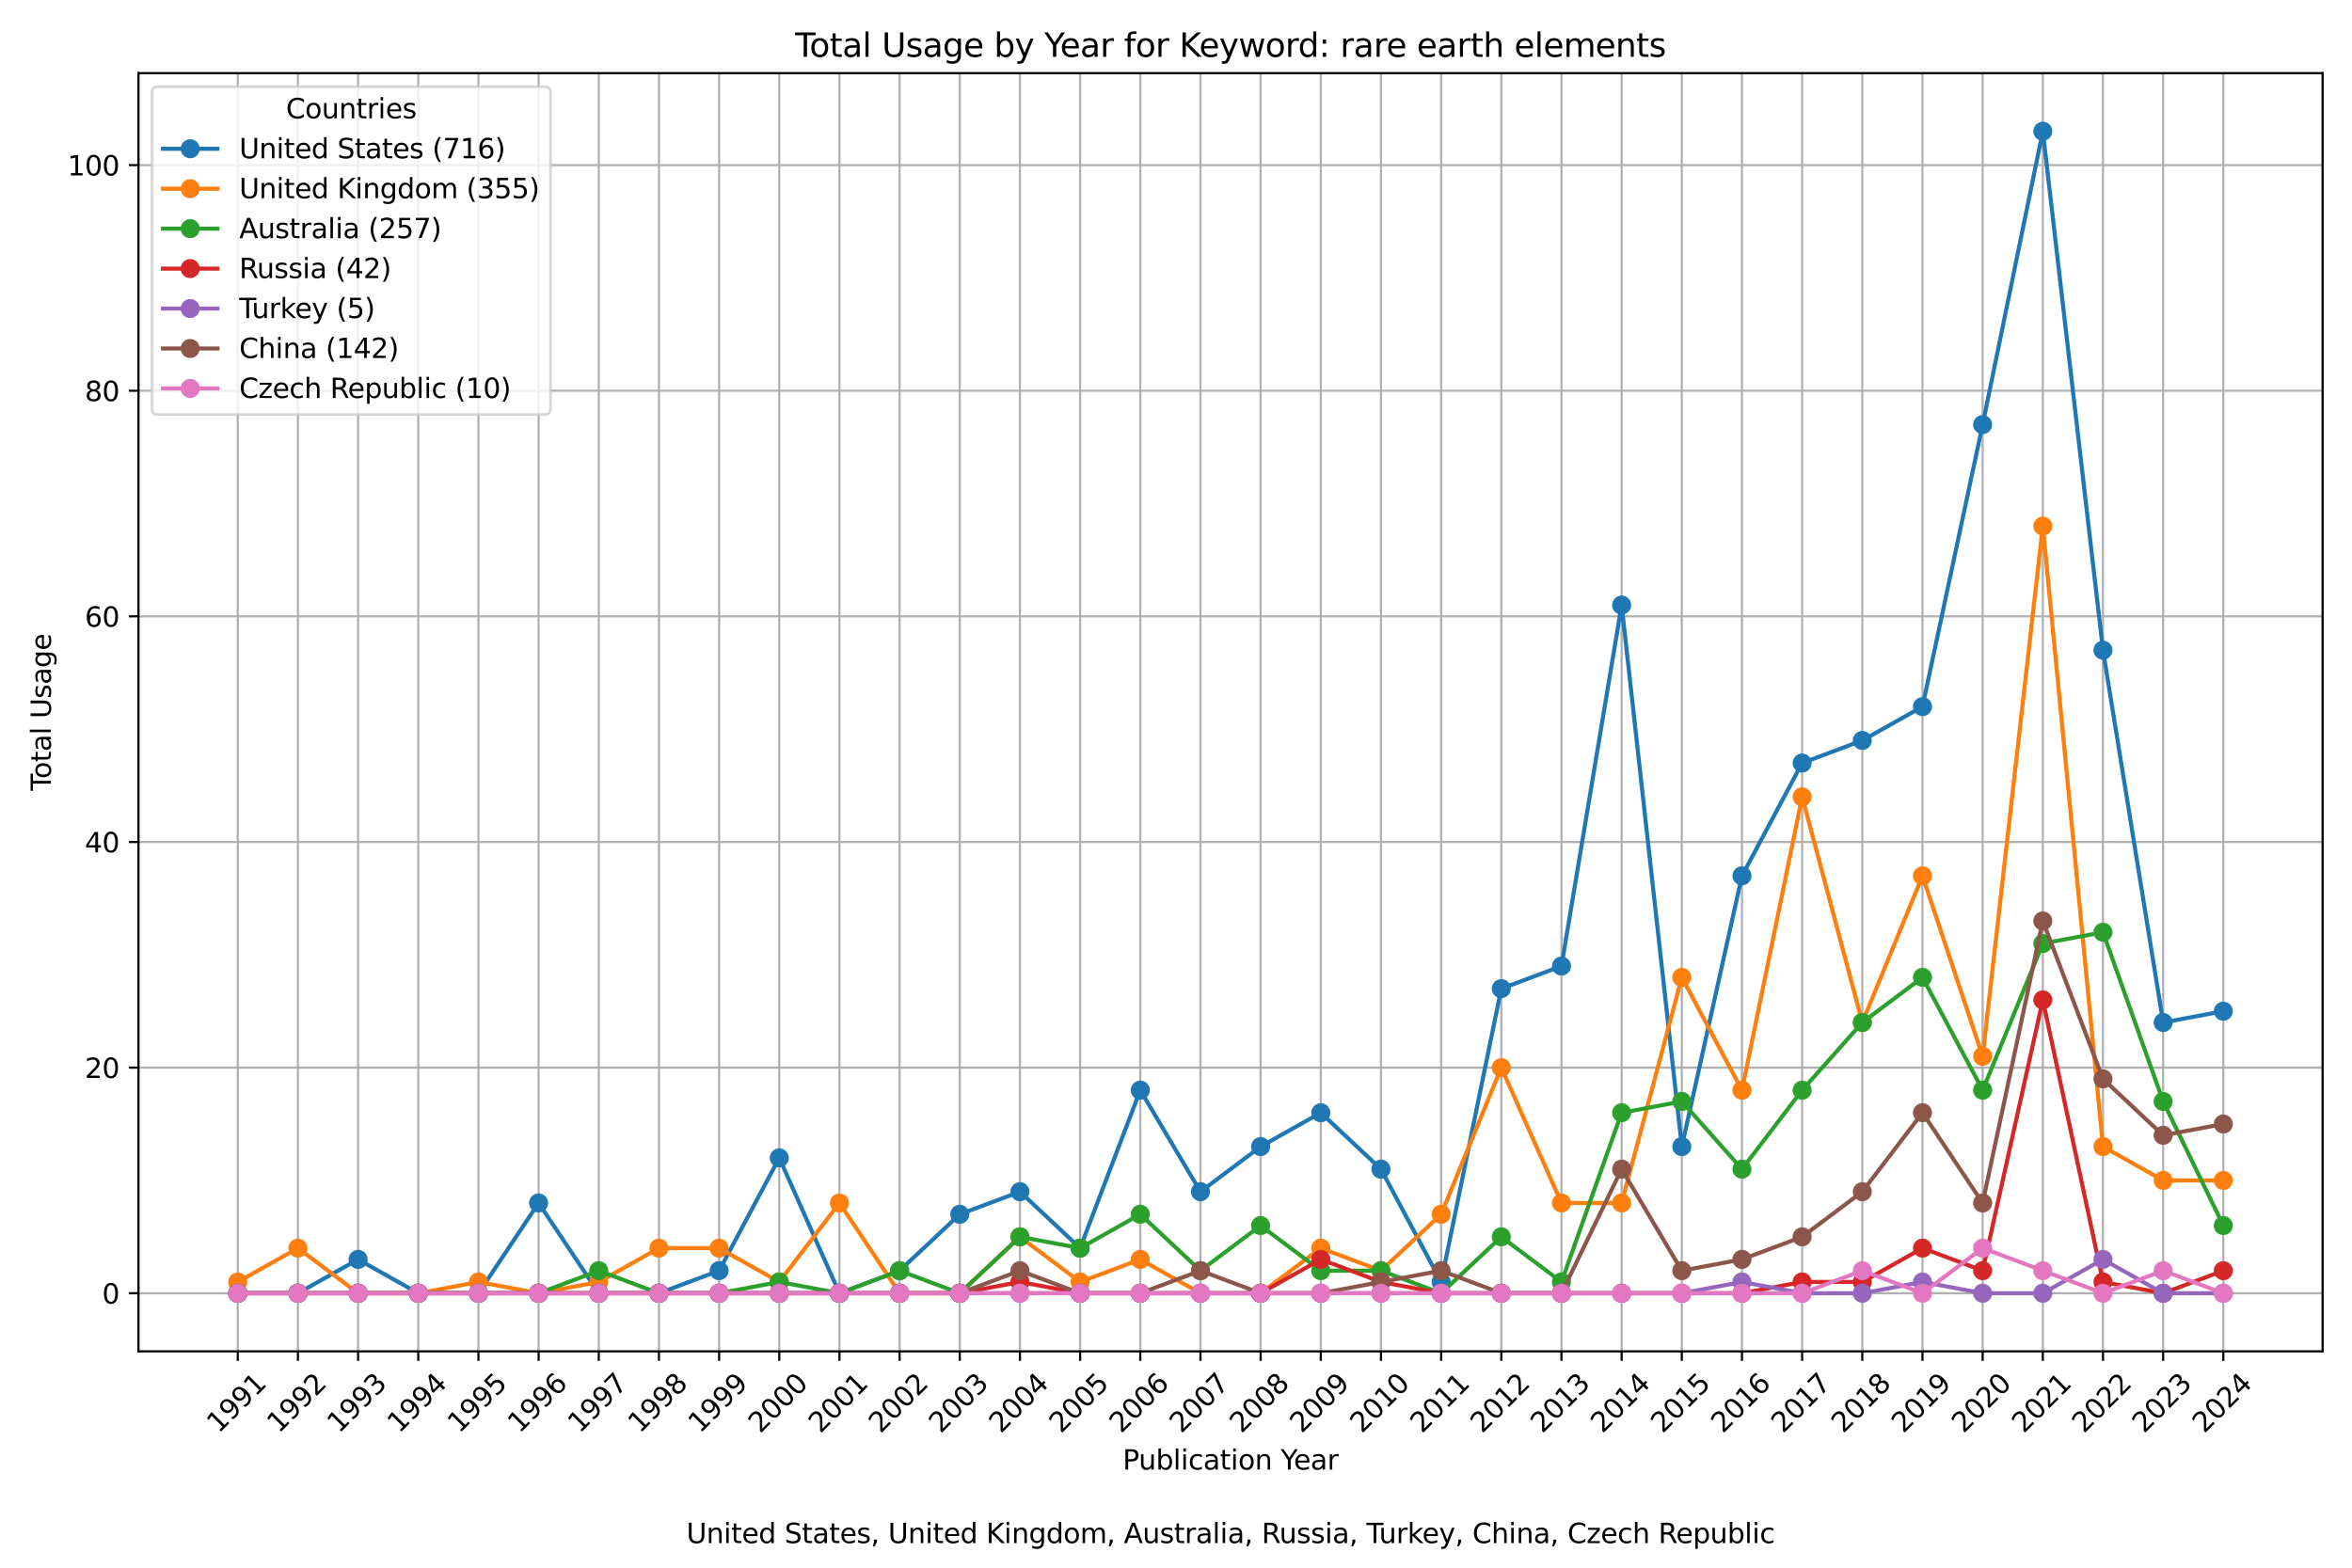 <?xml version="1.0" encoding="utf-8" standalone="no"?>
<!DOCTYPE svg PUBLIC "-//W3C//DTD SVG 1.1//EN"
  "http://www.w3.org/Graphics/SVG/1.1/DTD/svg11.dtd">
<svg xmlns:xlink="http://www.w3.org/1999/xlink" width="864pt" height="576pt" viewBox="0 0 864 576" xmlns="http://www.w3.org/2000/svg" version="1.1">
 <defs>
  <style type="text/css">*{stroke-linejoin: round; stroke-linecap: butt}</style>
 </defs>
 <g id="figure_1">
  <g id="patch_1">
   <path d="M 0 576 
L 864 576 
L 864 0 
L 0 0 
z
" style="fill: #ffffff"/>
  </g>
  <g id="axes_1">
   <g id="patch_2">
    <path d="M 50.87 496.512 
L 853.2 496.512 
L 853.2 26.88 
L 50.87 26.88 
z
" style="fill: #ffffff"/>
   </g>
   <g id="matplotlib.axis_1">
    <g id="xtick_1">
     <g id="line2d_1">
      <path d="M 87.34 496.512 
L 87.34 26.88 
" clip-path="url(#p121fe33ec4)" style="fill: none; stroke: #b0b0b0; stroke-width: 0.8; stroke-linecap: square"/>
     </g>
     <g id="line2d_2">
      <defs>
       <path id="md808be1d46" d="M 0 0 
L 0 3.5 
" style="stroke: #000000; stroke-width: 0.8"/>
      </defs>
      <g>
       <use xlink:href="#md808be1d46" x="87.34" y="496.512" style="stroke: #000000; stroke-width: 0.8"/>
      </g>
     </g>
     <g id="text_1">
      <!-- 1991 -->
      <g transform="translate(80.293 526.881) rotate(-45) scale(0.1 -0.1)">
       <defs>
        <path id="DejaVuSans-31" d="M 794 531 
L 1825 531 
L 1825 4091 
L 703 3866 
L 703 4441 
L 1819 4666 
L 2450 4666 
L 2450 531 
L 3481 531 
L 3481 0 
L 794 0 
L 794 531 
z
" transform="scale(0.016)"/>
        <path id="DejaVuSans-39" d="M 703 97 
L 703 672 
Q 941 559 1184 500 
Q 1428 441 1663 441 
Q 2288 441 2617 861 
Q 2947 1281 2994 2138 
Q 2813 1869 2534 1725 
Q 2256 1581 1919 1581 
Q 1219 1581 811 2004 
Q 403 2428 403 3163 
Q 403 3881 828 4315 
Q 1253 4750 1959 4750 
Q 2769 4750 3195 4129 
Q 3622 3509 3622 2328 
Q 3622 1225 3098 567 
Q 2575 -91 1691 -91 
Q 1453 -91 1209 -44 
Q 966 3 703 97 
z
M 1959 2075 
Q 2384 2075 2632 2365 
Q 2881 2656 2881 3163 
Q 2881 3666 2632 3958 
Q 2384 4250 1959 4250 
Q 1534 4250 1286 3958 
Q 1038 3666 1038 3163 
Q 1038 2656 1286 2365 
Q 1534 2075 1959 2075 
z
" transform="scale(0.016)"/>
       </defs>
       <use xlink:href="#DejaVuSans-31"/>
       <use xlink:href="#DejaVuSans-39" x="63.623"/>
       <use xlink:href="#DejaVuSans-39" x="127.246"/>
       <use xlink:href="#DejaVuSans-31" x="190.869"/>
      </g>
     </g>
    </g>
    <g id="xtick_2">
     <g id="line2d_3">
      <path d="M 109.442 496.512 
L 109.442 26.88 
" clip-path="url(#p121fe33ec4)" style="fill: none; stroke: #b0b0b0; stroke-width: 0.8; stroke-linecap: square"/>
     </g>
     <g id="line2d_4">
      <g>
       <use xlink:href="#md808be1d46" x="109.442" y="496.512" style="stroke: #000000; stroke-width: 0.8"/>
      </g>
     </g>
     <g id="text_2">
      <!-- 1992 -->
      <g transform="translate(102.396 526.881) rotate(-45) scale(0.1 -0.1)">
       <defs>
        <path id="DejaVuSans-32" d="M 1228 531 
L 3431 531 
L 3431 0 
L 469 0 
L 469 531 
Q 828 903 1448 1529 
Q 2069 2156 2228 2338 
Q 2531 2678 2651 2914 
Q 2772 3150 2772 3378 
Q 2772 3750 2511 3984 
Q 2250 4219 1831 4219 
Q 1534 4219 1204 4116 
Q 875 4013 500 3803 
L 500 4441 
Q 881 4594 1212 4672 
Q 1544 4750 1819 4750 
Q 2544 4750 2975 4387 
Q 3406 4025 3406 3419 
Q 3406 3131 3298 2873 
Q 3191 2616 2906 2266 
Q 2828 2175 2409 1742 
Q 1991 1309 1228 531 
z
" transform="scale(0.016)"/>
       </defs>
       <use xlink:href="#DejaVuSans-31"/>
       <use xlink:href="#DejaVuSans-39" x="63.623"/>
       <use xlink:href="#DejaVuSans-39" x="127.246"/>
       <use xlink:href="#DejaVuSans-32" x="190.869"/>
      </g>
     </g>
    </g>
    <g id="xtick_3">
     <g id="line2d_5">
      <path d="M 131.545 496.512 
L 131.545 26.88 
" clip-path="url(#p121fe33ec4)" style="fill: none; stroke: #b0b0b0; stroke-width: 0.8; stroke-linecap: square"/>
     </g>
     <g id="line2d_6">
      <g>
       <use xlink:href="#md808be1d46" x="131.545" y="496.512" style="stroke: #000000; stroke-width: 0.8"/>
      </g>
     </g>
     <g id="text_3">
      <!-- 1993 -->
      <g transform="translate(124.498 526.881) rotate(-45) scale(0.1 -0.1)">
       <defs>
        <path id="DejaVuSans-33" d="M 2597 2516 
Q 3050 2419 3304 2112 
Q 3559 1806 3559 1356 
Q 3559 666 3084 287 
Q 2609 -91 1734 -91 
Q 1441 -91 1130 -33 
Q 819 25 488 141 
L 488 750 
Q 750 597 1062 519 
Q 1375 441 1716 441 
Q 2309 441 2620 675 
Q 2931 909 2931 1356 
Q 2931 1769 2642 2001 
Q 2353 2234 1838 2234 
L 1294 2234 
L 1294 2753 
L 1863 2753 
Q 2328 2753 2575 2939 
Q 2822 3125 2822 3475 
Q 2822 3834 2567 4026 
Q 2313 4219 1838 4219 
Q 1578 4219 1281 4162 
Q 984 4106 628 3988 
L 628 4550 
Q 988 4650 1302 4700 
Q 1616 4750 1894 4750 
Q 2613 4750 3031 4423 
Q 3450 4097 3450 3541 
Q 3450 3153 3228 2886 
Q 3006 2619 2597 2516 
z
" transform="scale(0.016)"/>
       </defs>
       <use xlink:href="#DejaVuSans-31"/>
       <use xlink:href="#DejaVuSans-39" x="63.623"/>
       <use xlink:href="#DejaVuSans-39" x="127.246"/>
       <use xlink:href="#DejaVuSans-33" x="190.869"/>
      </g>
     </g>
    </g>
    <g id="xtick_4">
     <g id="line2d_7">
      <path d="M 153.648 496.512 
L 153.648 26.88 
" clip-path="url(#p121fe33ec4)" style="fill: none; stroke: #b0b0b0; stroke-width: 0.8; stroke-linecap: square"/>
     </g>
     <g id="line2d_8">
      <g>
       <use xlink:href="#md808be1d46" x="153.648" y="496.512" style="stroke: #000000; stroke-width: 0.8"/>
      </g>
     </g>
     <g id="text_4">
      <!-- 1994 -->
      <g transform="translate(146.601 526.881) rotate(-45) scale(0.1 -0.1)">
       <defs>
        <path id="DejaVuSans-34" d="M 2419 4116 
L 825 1625 
L 2419 1625 
L 2419 4116 
z
M 2253 4666 
L 3047 4666 
L 3047 1625 
L 3713 1625 
L 3713 1100 
L 3047 1100 
L 3047 0 
L 2419 0 
L 2419 1100 
L 313 1100 
L 313 1709 
L 2253 4666 
z
" transform="scale(0.016)"/>
       </defs>
       <use xlink:href="#DejaVuSans-31"/>
       <use xlink:href="#DejaVuSans-39" x="63.623"/>
       <use xlink:href="#DejaVuSans-39" x="127.246"/>
       <use xlink:href="#DejaVuSans-34" x="190.869"/>
      </g>
     </g>
    </g>
    <g id="xtick_5">
     <g id="line2d_9">
      <path d="M 175.751 496.512 
L 175.751 26.88 
" clip-path="url(#p121fe33ec4)" style="fill: none; stroke: #b0b0b0; stroke-width: 0.8; stroke-linecap: square"/>
     </g>
     <g id="line2d_10">
      <g>
       <use xlink:href="#md808be1d46" x="175.751" y="496.512" style="stroke: #000000; stroke-width: 0.8"/>
      </g>
     </g>
     <g id="text_5">
      <!-- 1995 -->
      <g transform="translate(168.704 526.881) rotate(-45) scale(0.1 -0.1)">
       <defs>
        <path id="DejaVuSans-35" d="M 691 4666 
L 3169 4666 
L 3169 4134 
L 1269 4134 
L 1269 2991 
Q 1406 3038 1543 3061 
Q 1681 3084 1819 3084 
Q 2600 3084 3056 2656 
Q 3513 2228 3513 1497 
Q 3513 744 3044 326 
Q 2575 -91 1722 -91 
Q 1428 -91 1123 -41 
Q 819 9 494 109 
L 494 744 
Q 775 591 1075 516 
Q 1375 441 1709 441 
Q 2250 441 2565 725 
Q 2881 1009 2881 1497 
Q 2881 1984 2565 2268 
Q 2250 2553 1709 2553 
Q 1456 2553 1204 2497 
Q 953 2441 691 2322 
L 691 4666 
z
" transform="scale(0.016)"/>
       </defs>
       <use xlink:href="#DejaVuSans-31"/>
       <use xlink:href="#DejaVuSans-39" x="63.623"/>
       <use xlink:href="#DejaVuSans-39" x="127.246"/>
       <use xlink:href="#DejaVuSans-35" x="190.869"/>
      </g>
     </g>
    </g>
    <g id="xtick_6">
     <g id="line2d_11">
      <path d="M 197.853 496.512 
L 197.853 26.88 
" clip-path="url(#p121fe33ec4)" style="fill: none; stroke: #b0b0b0; stroke-width: 0.8; stroke-linecap: square"/>
     </g>
     <g id="line2d_12">
      <g>
       <use xlink:href="#md808be1d46" x="197.853" y="496.512" style="stroke: #000000; stroke-width: 0.8"/>
      </g>
     </g>
     <g id="text_6">
      <!-- 1996 -->
      <g transform="translate(190.807 526.881) rotate(-45) scale(0.1 -0.1)">
       <defs>
        <path id="DejaVuSans-36" d="M 2113 2584 
Q 1688 2584 1439 2293 
Q 1191 2003 1191 1497 
Q 1191 994 1439 701 
Q 1688 409 2113 409 
Q 2538 409 2786 701 
Q 3034 994 3034 1497 
Q 3034 2003 2786 2293 
Q 2538 2584 2113 2584 
z
M 3366 4563 
L 3366 3988 
Q 3128 4100 2886 4159 
Q 2644 4219 2406 4219 
Q 1781 4219 1451 3797 
Q 1122 3375 1075 2522 
Q 1259 2794 1537 2939 
Q 1816 3084 2150 3084 
Q 2853 3084 3261 2657 
Q 3669 2231 3669 1497 
Q 3669 778 3244 343 
Q 2819 -91 2113 -91 
Q 1303 -91 875 529 
Q 447 1150 447 2328 
Q 447 3434 972 4092 
Q 1497 4750 2381 4750 
Q 2619 4750 2861 4703 
Q 3103 4656 3366 4563 
z
" transform="scale(0.016)"/>
       </defs>
       <use xlink:href="#DejaVuSans-31"/>
       <use xlink:href="#DejaVuSans-39" x="63.623"/>
       <use xlink:href="#DejaVuSans-39" x="127.246"/>
       <use xlink:href="#DejaVuSans-36" x="190.869"/>
      </g>
     </g>
    </g>
    <g id="xtick_7">
     <g id="line2d_13">
      <path d="M 219.956 496.512 
L 219.956 26.88 
" clip-path="url(#p121fe33ec4)" style="fill: none; stroke: #b0b0b0; stroke-width: 0.8; stroke-linecap: square"/>
     </g>
     <g id="line2d_14">
      <g>
       <use xlink:href="#md808be1d46" x="219.956" y="496.512" style="stroke: #000000; stroke-width: 0.8"/>
      </g>
     </g>
     <g id="text_7">
      <!-- 1997 -->
      <g transform="translate(212.909 526.881) rotate(-45) scale(0.1 -0.1)">
       <defs>
        <path id="DejaVuSans-37" d="M 525 4666 
L 3525 4666 
L 3525 4397 
L 1831 0 
L 1172 0 
L 2766 4134 
L 525 4134 
L 525 4666 
z
" transform="scale(0.016)"/>
       </defs>
       <use xlink:href="#DejaVuSans-31"/>
       <use xlink:href="#DejaVuSans-39" x="63.623"/>
       <use xlink:href="#DejaVuSans-39" x="127.246"/>
       <use xlink:href="#DejaVuSans-37" x="190.869"/>
      </g>
     </g>
    </g>
    <g id="xtick_8">
     <g id="line2d_15">
      <path d="M 242.059 496.512 
L 242.059 26.88 
" clip-path="url(#p121fe33ec4)" style="fill: none; stroke: #b0b0b0; stroke-width: 0.8; stroke-linecap: square"/>
     </g>
     <g id="line2d_16">
      <g>
       <use xlink:href="#md808be1d46" x="242.059" y="496.512" style="stroke: #000000; stroke-width: 0.8"/>
      </g>
     </g>
     <g id="text_8">
      <!-- 1998 -->
      <g transform="translate(235.012 526.881) rotate(-45) scale(0.1 -0.1)">
       <defs>
        <path id="DejaVuSans-38" d="M 2034 2216 
Q 1584 2216 1326 1975 
Q 1069 1734 1069 1313 
Q 1069 891 1326 650 
Q 1584 409 2034 409 
Q 2484 409 2743 651 
Q 3003 894 3003 1313 
Q 3003 1734 2745 1975 
Q 2488 2216 2034 2216 
z
M 1403 2484 
Q 997 2584 770 2862 
Q 544 3141 544 3541 
Q 544 4100 942 4425 
Q 1341 4750 2034 4750 
Q 2731 4750 3128 4425 
Q 3525 4100 3525 3541 
Q 3525 3141 3298 2862 
Q 3072 2584 2669 2484 
Q 3125 2378 3379 2068 
Q 3634 1759 3634 1313 
Q 3634 634 3220 271 
Q 2806 -91 2034 -91 
Q 1263 -91 848 271 
Q 434 634 434 1313 
Q 434 1759 690 2068 
Q 947 2378 1403 2484 
z
M 1172 3481 
Q 1172 3119 1398 2916 
Q 1625 2713 2034 2713 
Q 2441 2713 2670 2916 
Q 2900 3119 2900 3481 
Q 2900 3844 2670 4047 
Q 2441 4250 2034 4250 
Q 1625 4250 1398 4047 
Q 1172 3844 1172 3481 
z
" transform="scale(0.016)"/>
       </defs>
       <use xlink:href="#DejaVuSans-31"/>
       <use xlink:href="#DejaVuSans-39" x="63.623"/>
       <use xlink:href="#DejaVuSans-39" x="127.246"/>
       <use xlink:href="#DejaVuSans-38" x="190.869"/>
      </g>
     </g>
    </g>
    <g id="xtick_9">
     <g id="line2d_17">
      <path d="M 264.162 496.512 
L 264.162 26.88 
" clip-path="url(#p121fe33ec4)" style="fill: none; stroke: #b0b0b0; stroke-width: 0.8; stroke-linecap: square"/>
     </g>
     <g id="line2d_18">
      <g>
       <use xlink:href="#md808be1d46" x="264.162" y="496.512" style="stroke: #000000; stroke-width: 0.8"/>
      </g>
     </g>
     <g id="text_9">
      <!-- 1999 -->
      <g transform="translate(257.115 526.881) rotate(-45) scale(0.1 -0.1)">
       <use xlink:href="#DejaVuSans-31"/>
       <use xlink:href="#DejaVuSans-39" x="63.623"/>
       <use xlink:href="#DejaVuSans-39" x="127.246"/>
       <use xlink:href="#DejaVuSans-39" x="190.869"/>
      </g>
     </g>
    </g>
    <g id="xtick_10">
     <g id="line2d_19">
      <path d="M 286.264 496.512 
L 286.264 26.88 
" clip-path="url(#p121fe33ec4)" style="fill: none; stroke: #b0b0b0; stroke-width: 0.8; stroke-linecap: square"/>
     </g>
     <g id="line2d_20">
      <g>
       <use xlink:href="#md808be1d46" x="286.264" y="496.512" style="stroke: #000000; stroke-width: 0.8"/>
      </g>
     </g>
     <g id="text_10">
      <!-- 2000 -->
      <g transform="translate(279.218 526.881) rotate(-45) scale(0.1 -0.1)">
       <defs>
        <path id="DejaVuSans-30" d="M 2034 4250 
Q 1547 4250 1301 3770 
Q 1056 3291 1056 2328 
Q 1056 1369 1301 889 
Q 1547 409 2034 409 
Q 2525 409 2770 889 
Q 3016 1369 3016 2328 
Q 3016 3291 2770 3770 
Q 2525 4250 2034 4250 
z
M 2034 4750 
Q 2819 4750 3233 4129 
Q 3647 3509 3647 2328 
Q 3647 1150 3233 529 
Q 2819 -91 2034 -91 
Q 1250 -91 836 529 
Q 422 1150 422 2328 
Q 422 3509 836 4129 
Q 1250 4750 2034 4750 
z
" transform="scale(0.016)"/>
       </defs>
       <use xlink:href="#DejaVuSans-32"/>
       <use xlink:href="#DejaVuSans-30" x="63.623"/>
       <use xlink:href="#DejaVuSans-30" x="127.246"/>
       <use xlink:href="#DejaVuSans-30" x="190.869"/>
      </g>
     </g>
    </g>
    <g id="xtick_11">
     <g id="line2d_21">
      <path d="M 308.367 496.512 
L 308.367 26.88 
" clip-path="url(#p121fe33ec4)" style="fill: none; stroke: #b0b0b0; stroke-width: 0.8; stroke-linecap: square"/>
     </g>
     <g id="line2d_22">
      <g>
       <use xlink:href="#md808be1d46" x="308.367" y="496.512" style="stroke: #000000; stroke-width: 0.8"/>
      </g>
     </g>
     <g id="text_11">
      <!-- 2001 -->
      <g transform="translate(301.32 526.881) rotate(-45) scale(0.1 -0.1)">
       <use xlink:href="#DejaVuSans-32"/>
       <use xlink:href="#DejaVuSans-30" x="63.623"/>
       <use xlink:href="#DejaVuSans-30" x="127.246"/>
       <use xlink:href="#DejaVuSans-31" x="190.869"/>
      </g>
     </g>
    </g>
    <g id="xtick_12">
     <g id="line2d_23">
      <path d="M 330.47 496.512 
L 330.47 26.88 
" clip-path="url(#p121fe33ec4)" style="fill: none; stroke: #b0b0b0; stroke-width: 0.8; stroke-linecap: square"/>
     </g>
     <g id="line2d_24">
      <g>
       <use xlink:href="#md808be1d46" x="330.47" y="496.512" style="stroke: #000000; stroke-width: 0.8"/>
      </g>
     </g>
     <g id="text_12">
      <!-- 2002 -->
      <g transform="translate(323.423 526.881) rotate(-45) scale(0.1 -0.1)">
       <use xlink:href="#DejaVuSans-32"/>
       <use xlink:href="#DejaVuSans-30" x="63.623"/>
       <use xlink:href="#DejaVuSans-30" x="127.246"/>
       <use xlink:href="#DejaVuSans-32" x="190.869"/>
      </g>
     </g>
    </g>
    <g id="xtick_13">
     <g id="line2d_25">
      <path d="M 352.573 496.512 
L 352.573 26.88 
" clip-path="url(#p121fe33ec4)" style="fill: none; stroke: #b0b0b0; stroke-width: 0.8; stroke-linecap: square"/>
     </g>
     <g id="line2d_26">
      <g>
       <use xlink:href="#md808be1d46" x="352.573" y="496.512" style="stroke: #000000; stroke-width: 0.8"/>
      </g>
     </g>
     <g id="text_13">
      <!-- 2003 -->
      <g transform="translate(345.526 526.881) rotate(-45) scale(0.1 -0.1)">
       <use xlink:href="#DejaVuSans-32"/>
       <use xlink:href="#DejaVuSans-30" x="63.623"/>
       <use xlink:href="#DejaVuSans-30" x="127.246"/>
       <use xlink:href="#DejaVuSans-33" x="190.869"/>
      </g>
     </g>
    </g>
    <g id="xtick_14">
     <g id="line2d_27">
      <path d="M 374.675 496.512 
L 374.675 26.88 
" clip-path="url(#p121fe33ec4)" style="fill: none; stroke: #b0b0b0; stroke-width: 0.8; stroke-linecap: square"/>
     </g>
     <g id="line2d_28">
      <g>
       <use xlink:href="#md808be1d46" x="374.675" y="496.512" style="stroke: #000000; stroke-width: 0.8"/>
      </g>
     </g>
     <g id="text_14">
      <!-- 2004 -->
      <g transform="translate(367.629 526.881) rotate(-45) scale(0.1 -0.1)">
       <use xlink:href="#DejaVuSans-32"/>
       <use xlink:href="#DejaVuSans-30" x="63.623"/>
       <use xlink:href="#DejaVuSans-30" x="127.246"/>
       <use xlink:href="#DejaVuSans-34" x="190.869"/>
      </g>
     </g>
    </g>
    <g id="xtick_15">
     <g id="line2d_29">
      <path d="M 396.778 496.512 
L 396.778 26.88 
" clip-path="url(#p121fe33ec4)" style="fill: none; stroke: #b0b0b0; stroke-width: 0.8; stroke-linecap: square"/>
     </g>
     <g id="line2d_30">
      <g>
       <use xlink:href="#md808be1d46" x="396.778" y="496.512" style="stroke: #000000; stroke-width: 0.8"/>
      </g>
     </g>
     <g id="text_15">
      <!-- 2005 -->
      <g transform="translate(389.731 526.881) rotate(-45) scale(0.1 -0.1)">
       <use xlink:href="#DejaVuSans-32"/>
       <use xlink:href="#DejaVuSans-30" x="63.623"/>
       <use xlink:href="#DejaVuSans-30" x="127.246"/>
       <use xlink:href="#DejaVuSans-35" x="190.869"/>
      </g>
     </g>
    </g>
    <g id="xtick_16">
     <g id="line2d_31">
      <path d="M 418.881 496.512 
L 418.881 26.88 
" clip-path="url(#p121fe33ec4)" style="fill: none; stroke: #b0b0b0; stroke-width: 0.8; stroke-linecap: square"/>
     </g>
     <g id="line2d_32">
      <g>
       <use xlink:href="#md808be1d46" x="418.881" y="496.512" style="stroke: #000000; stroke-width: 0.8"/>
      </g>
     </g>
     <g id="text_16">
      <!-- 2006 -->
      <g transform="translate(411.834 526.881) rotate(-45) scale(0.1 -0.1)">
       <use xlink:href="#DejaVuSans-32"/>
       <use xlink:href="#DejaVuSans-30" x="63.623"/>
       <use xlink:href="#DejaVuSans-30" x="127.246"/>
       <use xlink:href="#DejaVuSans-36" x="190.869"/>
      </g>
     </g>
    </g>
    <g id="xtick_17">
     <g id="line2d_33">
      <path d="M 440.984 496.512 
L 440.984 26.88 
" clip-path="url(#p121fe33ec4)" style="fill: none; stroke: #b0b0b0; stroke-width: 0.8; stroke-linecap: square"/>
     </g>
     <g id="line2d_34">
      <g>
       <use xlink:href="#md808be1d46" x="440.984" y="496.512" style="stroke: #000000; stroke-width: 0.8"/>
      </g>
     </g>
     <g id="text_17">
      <!-- 2007 -->
      <g transform="translate(433.937 526.881) rotate(-45) scale(0.1 -0.1)">
       <use xlink:href="#DejaVuSans-32"/>
       <use xlink:href="#DejaVuSans-30" x="63.623"/>
       <use xlink:href="#DejaVuSans-30" x="127.246"/>
       <use xlink:href="#DejaVuSans-37" x="190.869"/>
      </g>
     </g>
    </g>
    <g id="xtick_18">
     <g id="line2d_35">
      <path d="M 463.086 496.512 
L 463.086 26.88 
" clip-path="url(#p121fe33ec4)" style="fill: none; stroke: #b0b0b0; stroke-width: 0.8; stroke-linecap: square"/>
     </g>
     <g id="line2d_36">
      <g>
       <use xlink:href="#md808be1d46" x="463.086" y="496.512" style="stroke: #000000; stroke-width: 0.8"/>
      </g>
     </g>
     <g id="text_18">
      <!-- 2008 -->
      <g transform="translate(456.04 526.881) rotate(-45) scale(0.1 -0.1)">
       <use xlink:href="#DejaVuSans-32"/>
       <use xlink:href="#DejaVuSans-30" x="63.623"/>
       <use xlink:href="#DejaVuSans-30" x="127.246"/>
       <use xlink:href="#DejaVuSans-38" x="190.869"/>
      </g>
     </g>
    </g>
    <g id="xtick_19">
     <g id="line2d_37">
      <path d="M 485.189 496.512 
L 485.189 26.88 
" clip-path="url(#p121fe33ec4)" style="fill: none; stroke: #b0b0b0; stroke-width: 0.8; stroke-linecap: square"/>
     </g>
     <g id="line2d_38">
      <g>
       <use xlink:href="#md808be1d46" x="485.189" y="496.512" style="stroke: #000000; stroke-width: 0.8"/>
      </g>
     </g>
     <g id="text_19">
      <!-- 2009 -->
      <g transform="translate(478.142 526.881) rotate(-45) scale(0.1 -0.1)">
       <use xlink:href="#DejaVuSans-32"/>
       <use xlink:href="#DejaVuSans-30" x="63.623"/>
       <use xlink:href="#DejaVuSans-30" x="127.246"/>
       <use xlink:href="#DejaVuSans-39" x="190.869"/>
      </g>
     </g>
    </g>
    <g id="xtick_20">
     <g id="line2d_39">
      <path d="M 507.292 496.512 
L 507.292 26.88 
" clip-path="url(#p121fe33ec4)" style="fill: none; stroke: #b0b0b0; stroke-width: 0.8; stroke-linecap: square"/>
     </g>
     <g id="line2d_40">
      <g>
       <use xlink:href="#md808be1d46" x="507.292" y="496.512" style="stroke: #000000; stroke-width: 0.8"/>
      </g>
     </g>
     <g id="text_20">
      <!-- 2010 -->
      <g transform="translate(500.245 526.881) rotate(-45) scale(0.1 -0.1)">
       <use xlink:href="#DejaVuSans-32"/>
       <use xlink:href="#DejaVuSans-30" x="63.623"/>
       <use xlink:href="#DejaVuSans-31" x="127.246"/>
       <use xlink:href="#DejaVuSans-30" x="190.869"/>
      </g>
     </g>
    </g>
    <g id="xtick_21">
     <g id="line2d_41">
      <path d="M 529.395 496.512 
L 529.395 26.88 
" clip-path="url(#p121fe33ec4)" style="fill: none; stroke: #b0b0b0; stroke-width: 0.8; stroke-linecap: square"/>
     </g>
     <g id="line2d_42">
      <g>
       <use xlink:href="#md808be1d46" x="529.395" y="496.512" style="stroke: #000000; stroke-width: 0.8"/>
      </g>
     </g>
     <g id="text_21">
      <!-- 2011 -->
      <g transform="translate(522.348 526.881) rotate(-45) scale(0.1 -0.1)">
       <use xlink:href="#DejaVuSans-32"/>
       <use xlink:href="#DejaVuSans-30" x="63.623"/>
       <use xlink:href="#DejaVuSans-31" x="127.246"/>
       <use xlink:href="#DejaVuSans-31" x="190.869"/>
      </g>
     </g>
    </g>
    <g id="xtick_22">
     <g id="line2d_43">
      <path d="M 551.497 496.512 
L 551.497 26.88 
" clip-path="url(#p121fe33ec4)" style="fill: none; stroke: #b0b0b0; stroke-width: 0.8; stroke-linecap: square"/>
     </g>
     <g id="line2d_44">
      <g>
       <use xlink:href="#md808be1d46" x="551.497" y="496.512" style="stroke: #000000; stroke-width: 0.8"/>
      </g>
     </g>
     <g id="text_22">
      <!-- 2012 -->
      <g transform="translate(544.451 526.881) rotate(-45) scale(0.1 -0.1)">
       <use xlink:href="#DejaVuSans-32"/>
       <use xlink:href="#DejaVuSans-30" x="63.623"/>
       <use xlink:href="#DejaVuSans-31" x="127.246"/>
       <use xlink:href="#DejaVuSans-32" x="190.869"/>
      </g>
     </g>
    </g>
    <g id="xtick_23">
     <g id="line2d_45">
      <path d="M 573.6 496.512 
L 573.6 26.88 
" clip-path="url(#p121fe33ec4)" style="fill: none; stroke: #b0b0b0; stroke-width: 0.8; stroke-linecap: square"/>
     </g>
     <g id="line2d_46">
      <g>
       <use xlink:href="#md808be1d46" x="573.6" y="496.512" style="stroke: #000000; stroke-width: 0.8"/>
      </g>
     </g>
     <g id="text_23">
      <!-- 2013 -->
      <g transform="translate(566.553 526.881) rotate(-45) scale(0.1 -0.1)">
       <use xlink:href="#DejaVuSans-32"/>
       <use xlink:href="#DejaVuSans-30" x="63.623"/>
       <use xlink:href="#DejaVuSans-31" x="127.246"/>
       <use xlink:href="#DejaVuSans-33" x="190.869"/>
      </g>
     </g>
    </g>
    <g id="xtick_24">
     <g id="line2d_47">
      <path d="M 595.703 496.512 
L 595.703 26.88 
" clip-path="url(#p121fe33ec4)" style="fill: none; stroke: #b0b0b0; stroke-width: 0.8; stroke-linecap: square"/>
     </g>
     <g id="line2d_48">
      <g>
       <use xlink:href="#md808be1d46" x="595.703" y="496.512" style="stroke: #000000; stroke-width: 0.8"/>
      </g>
     </g>
     <g id="text_24">
      <!-- 2014 -->
      <g transform="translate(588.656 526.881) rotate(-45) scale(0.1 -0.1)">
       <use xlink:href="#DejaVuSans-32"/>
       <use xlink:href="#DejaVuSans-30" x="63.623"/>
       <use xlink:href="#DejaVuSans-31" x="127.246"/>
       <use xlink:href="#DejaVuSans-34" x="190.869"/>
      </g>
     </g>
    </g>
    <g id="xtick_25">
     <g id="line2d_49">
      <path d="M 617.806 496.512 
L 617.806 26.88 
" clip-path="url(#p121fe33ec4)" style="fill: none; stroke: #b0b0b0; stroke-width: 0.8; stroke-linecap: square"/>
     </g>
     <g id="line2d_50">
      <g>
       <use xlink:href="#md808be1d46" x="617.806" y="496.512" style="stroke: #000000; stroke-width: 0.8"/>
      </g>
     </g>
     <g id="text_25">
      <!-- 2015 -->
      <g transform="translate(610.759 526.881) rotate(-45) scale(0.1 -0.1)">
       <use xlink:href="#DejaVuSans-32"/>
       <use xlink:href="#DejaVuSans-30" x="63.623"/>
       <use xlink:href="#DejaVuSans-31" x="127.246"/>
       <use xlink:href="#DejaVuSans-35" x="190.869"/>
      </g>
     </g>
    </g>
    <g id="xtick_26">
     <g id="line2d_51">
      <path d="M 639.908 496.512 
L 639.908 26.88 
" clip-path="url(#p121fe33ec4)" style="fill: none; stroke: #b0b0b0; stroke-width: 0.8; stroke-linecap: square"/>
     </g>
     <g id="line2d_52">
      <g>
       <use xlink:href="#md808be1d46" x="639.908" y="496.512" style="stroke: #000000; stroke-width: 0.8"/>
      </g>
     </g>
     <g id="text_26">
      <!-- 2016 -->
      <g transform="translate(632.862 526.881) rotate(-45) scale(0.1 -0.1)">
       <use xlink:href="#DejaVuSans-32"/>
       <use xlink:href="#DejaVuSans-30" x="63.623"/>
       <use xlink:href="#DejaVuSans-31" x="127.246"/>
       <use xlink:href="#DejaVuSans-36" x="190.869"/>
      </g>
     </g>
    </g>
    <g id="xtick_27">
     <g id="line2d_53">
      <path d="M 662.011 496.512 
L 662.011 26.88 
" clip-path="url(#p121fe33ec4)" style="fill: none; stroke: #b0b0b0; stroke-width: 0.8; stroke-linecap: square"/>
     </g>
     <g id="line2d_54">
      <g>
       <use xlink:href="#md808be1d46" x="662.011" y="496.512" style="stroke: #000000; stroke-width: 0.8"/>
      </g>
     </g>
     <g id="text_27">
      <!-- 2017 -->
      <g transform="translate(654.964 526.881) rotate(-45) scale(0.1 -0.1)">
       <use xlink:href="#DejaVuSans-32"/>
       <use xlink:href="#DejaVuSans-30" x="63.623"/>
       <use xlink:href="#DejaVuSans-31" x="127.246"/>
       <use xlink:href="#DejaVuSans-37" x="190.869"/>
      </g>
     </g>
    </g>
    <g id="xtick_28">
     <g id="line2d_55">
      <path d="M 684.114 496.512 
L 684.114 26.88 
" clip-path="url(#p121fe33ec4)" style="fill: none; stroke: #b0b0b0; stroke-width: 0.8; stroke-linecap: square"/>
     </g>
     <g id="line2d_56">
      <g>
       <use xlink:href="#md808be1d46" x="684.114" y="496.512" style="stroke: #000000; stroke-width: 0.8"/>
      </g>
     </g>
     <g id="text_28">
      <!-- 2018 -->
      <g transform="translate(677.067 526.881) rotate(-45) scale(0.1 -0.1)">
       <use xlink:href="#DejaVuSans-32"/>
       <use xlink:href="#DejaVuSans-30" x="63.623"/>
       <use xlink:href="#DejaVuSans-31" x="127.246"/>
       <use xlink:href="#DejaVuSans-38" x="190.869"/>
      </g>
     </g>
    </g>
    <g id="xtick_29">
     <g id="line2d_57">
      <path d="M 706.217 496.512 
L 706.217 26.88 
" clip-path="url(#p121fe33ec4)" style="fill: none; stroke: #b0b0b0; stroke-width: 0.8; stroke-linecap: square"/>
     </g>
     <g id="line2d_58">
      <g>
       <use xlink:href="#md808be1d46" x="706.217" y="496.512" style="stroke: #000000; stroke-width: 0.8"/>
      </g>
     </g>
     <g id="text_29">
      <!-- 2019 -->
      <g transform="translate(699.17 526.881) rotate(-45) scale(0.1 -0.1)">
       <use xlink:href="#DejaVuSans-32"/>
       <use xlink:href="#DejaVuSans-30" x="63.623"/>
       <use xlink:href="#DejaVuSans-31" x="127.246"/>
       <use xlink:href="#DejaVuSans-39" x="190.869"/>
      </g>
     </g>
    </g>
    <g id="xtick_30">
     <g id="line2d_59">
      <path d="M 728.319 496.512 
L 728.319 26.88 
" clip-path="url(#p121fe33ec4)" style="fill: none; stroke: #b0b0b0; stroke-width: 0.8; stroke-linecap: square"/>
     </g>
     <g id="line2d_60">
      <g>
       <use xlink:href="#md808be1d46" x="728.319" y="496.512" style="stroke: #000000; stroke-width: 0.8"/>
      </g>
     </g>
     <g id="text_30">
      <!-- 2020 -->
      <g transform="translate(721.273 526.881) rotate(-45) scale(0.1 -0.1)">
       <use xlink:href="#DejaVuSans-32"/>
       <use xlink:href="#DejaVuSans-30" x="63.623"/>
       <use xlink:href="#DejaVuSans-32" x="127.246"/>
       <use xlink:href="#DejaVuSans-30" x="190.869"/>
      </g>
     </g>
    </g>
    <g id="xtick_31">
     <g id="line2d_61">
      <path d="M 750.422 496.512 
L 750.422 26.88 
" clip-path="url(#p121fe33ec4)" style="fill: none; stroke: #b0b0b0; stroke-width: 0.8; stroke-linecap: square"/>
     </g>
     <g id="line2d_62">
      <g>
       <use xlink:href="#md808be1d46" x="750.422" y="496.512" style="stroke: #000000; stroke-width: 0.8"/>
      </g>
     </g>
     <g id="text_31">
      <!-- 2021 -->
      <g transform="translate(743.375 526.881) rotate(-45) scale(0.1 -0.1)">
       <use xlink:href="#DejaVuSans-32"/>
       <use xlink:href="#DejaVuSans-30" x="63.623"/>
       <use xlink:href="#DejaVuSans-32" x="127.246"/>
       <use xlink:href="#DejaVuSans-31" x="190.869"/>
      </g>
     </g>
    </g>
    <g id="xtick_32">
     <g id="line2d_63">
      <path d="M 772.525 496.512 
L 772.525 26.88 
" clip-path="url(#p121fe33ec4)" style="fill: none; stroke: #b0b0b0; stroke-width: 0.8; stroke-linecap: square"/>
     </g>
     <g id="line2d_64">
      <g>
       <use xlink:href="#md808be1d46" x="772.525" y="496.512" style="stroke: #000000; stroke-width: 0.8"/>
      </g>
     </g>
     <g id="text_32">
      <!-- 2022 -->
      <g transform="translate(765.478 526.881) rotate(-45) scale(0.1 -0.1)">
       <use xlink:href="#DejaVuSans-32"/>
       <use xlink:href="#DejaVuSans-30" x="63.623"/>
       <use xlink:href="#DejaVuSans-32" x="127.246"/>
       <use xlink:href="#DejaVuSans-32" x="190.869"/>
      </g>
     </g>
    </g>
    <g id="xtick_33">
     <g id="line2d_65">
      <path d="M 794.628 496.512 
L 794.628 26.88 
" clip-path="url(#p121fe33ec4)" style="fill: none; stroke: #b0b0b0; stroke-width: 0.8; stroke-linecap: square"/>
     </g>
     <g id="line2d_66">
      <g>
       <use xlink:href="#md808be1d46" x="794.628" y="496.512" style="stroke: #000000; stroke-width: 0.8"/>
      </g>
     </g>
     <g id="text_33">
      <!-- 2023 -->
      <g transform="translate(787.581 526.881) rotate(-45) scale(0.1 -0.1)">
       <use xlink:href="#DejaVuSans-32"/>
       <use xlink:href="#DejaVuSans-30" x="63.623"/>
       <use xlink:href="#DejaVuSans-32" x="127.246"/>
       <use xlink:href="#DejaVuSans-33" x="190.869"/>
      </g>
     </g>
    </g>
    <g id="xtick_34">
     <g id="line2d_67">
      <path d="M 816.73 496.512 
L 816.73 26.88 
" clip-path="url(#p121fe33ec4)" style="fill: none; stroke: #b0b0b0; stroke-width: 0.8; stroke-linecap: square"/>
     </g>
     <g id="line2d_68">
      <g>
       <use xlink:href="#md808be1d46" x="816.73" y="496.512" style="stroke: #000000; stroke-width: 0.8"/>
      </g>
     </g>
     <g id="text_34">
      <!-- 2024 -->
      <g transform="translate(809.684 526.881) rotate(-45) scale(0.1 -0.1)">
       <use xlink:href="#DejaVuSans-32"/>
       <use xlink:href="#DejaVuSans-30" x="63.623"/>
       <use xlink:href="#DejaVuSans-32" x="127.246"/>
       <use xlink:href="#DejaVuSans-34" x="190.869"/>
      </g>
     </g>
    </g>
    <g id="text_35">
     <!-- Publication Year -->
     <g transform="translate(412.419 539.95) scale(0.1 -0.1)">
      <defs>
       <path id="DejaVuSans-50" d="M 1259 4147 
L 1259 2394 
L 2053 2394 
Q 2494 2394 2734 2622 
Q 2975 2850 2975 3272 
Q 2975 3691 2734 3919 
Q 2494 4147 2053 4147 
L 1259 4147 
z
M 628 4666 
L 2053 4666 
Q 2838 4666 3239 4311 
Q 3641 3956 3641 3272 
Q 3641 2581 3239 2228 
Q 2838 1875 2053 1875 
L 1259 1875 
L 1259 0 
L 628 0 
L 628 4666 
z
" transform="scale(0.016)"/>
       <path id="DejaVuSans-75" d="M 544 1381 
L 544 3500 
L 1119 3500 
L 1119 1403 
Q 1119 906 1312 657 
Q 1506 409 1894 409 
Q 2359 409 2629 706 
Q 2900 1003 2900 1516 
L 2900 3500 
L 3475 3500 
L 3475 0 
L 2900 0 
L 2900 538 
Q 2691 219 2414 64 
Q 2138 -91 1772 -91 
Q 1169 -91 856 284 
Q 544 659 544 1381 
z
M 1991 3584 
L 1991 3584 
z
" transform="scale(0.016)"/>
       <path id="DejaVuSans-62" d="M 3116 1747 
Q 3116 2381 2855 2742 
Q 2594 3103 2138 3103 
Q 1681 3103 1420 2742 
Q 1159 2381 1159 1747 
Q 1159 1113 1420 752 
Q 1681 391 2138 391 
Q 2594 391 2855 752 
Q 3116 1113 3116 1747 
z
M 1159 2969 
Q 1341 3281 1617 3432 
Q 1894 3584 2278 3584 
Q 2916 3584 3314 3078 
Q 3713 2572 3713 1747 
Q 3713 922 3314 415 
Q 2916 -91 2278 -91 
Q 1894 -91 1617 61 
Q 1341 213 1159 525 
L 1159 0 
L 581 0 
L 581 4863 
L 1159 4863 
L 1159 2969 
z
" transform="scale(0.016)"/>
       <path id="DejaVuSans-6c" d="M 603 4863 
L 1178 4863 
L 1178 0 
L 603 0 
L 603 4863 
z
" transform="scale(0.016)"/>
       <path id="DejaVuSans-69" d="M 603 3500 
L 1178 3500 
L 1178 0 
L 603 0 
L 603 3500 
z
M 603 4863 
L 1178 4863 
L 1178 4134 
L 603 4134 
L 603 4863 
z
" transform="scale(0.016)"/>
       <path id="DejaVuSans-63" d="M 3122 3366 
L 3122 2828 
Q 2878 2963 2633 3030 
Q 2388 3097 2138 3097 
Q 1578 3097 1268 2742 
Q 959 2388 959 1747 
Q 959 1106 1268 751 
Q 1578 397 2138 397 
Q 2388 397 2633 464 
Q 2878 531 3122 666 
L 3122 134 
Q 2881 22 2623 -34 
Q 2366 -91 2075 -91 
Q 1284 -91 818 406 
Q 353 903 353 1747 
Q 353 2603 823 3093 
Q 1294 3584 2113 3584 
Q 2378 3584 2631 3529 
Q 2884 3475 3122 3366 
z
" transform="scale(0.016)"/>
       <path id="DejaVuSans-61" d="M 2194 1759 
Q 1497 1759 1228 1600 
Q 959 1441 959 1056 
Q 959 750 1161 570 
Q 1363 391 1709 391 
Q 2188 391 2477 730 
Q 2766 1069 2766 1631 
L 2766 1759 
L 2194 1759 
z
M 3341 1997 
L 3341 0 
L 2766 0 
L 2766 531 
Q 2569 213 2275 61 
Q 1981 -91 1556 -91 
Q 1019 -91 701 211 
Q 384 513 384 1019 
Q 384 1609 779 1909 
Q 1175 2209 1959 2209 
L 2766 2209 
L 2766 2266 
Q 2766 2663 2505 2880 
Q 2244 3097 1772 3097 
Q 1472 3097 1187 3025 
Q 903 2953 641 2809 
L 641 3341 
Q 956 3463 1253 3523 
Q 1550 3584 1831 3584 
Q 2591 3584 2966 3190 
Q 3341 2797 3341 1997 
z
" transform="scale(0.016)"/>
       <path id="DejaVuSans-74" d="M 1172 4494 
L 1172 3500 
L 2356 3500 
L 2356 3053 
L 1172 3053 
L 1172 1153 
Q 1172 725 1289 603 
Q 1406 481 1766 481 
L 2356 481 
L 2356 0 
L 1766 0 
Q 1100 0 847 248 
Q 594 497 594 1153 
L 594 3053 
L 172 3053 
L 172 3500 
L 594 3500 
L 594 4494 
L 1172 4494 
z
" transform="scale(0.016)"/>
       <path id="DejaVuSans-6f" d="M 1959 3097 
Q 1497 3097 1228 2736 
Q 959 2375 959 1747 
Q 959 1119 1226 758 
Q 1494 397 1959 397 
Q 2419 397 2687 759 
Q 2956 1122 2956 1747 
Q 2956 2369 2687 2733 
Q 2419 3097 1959 3097 
z
M 1959 3584 
Q 2709 3584 3137 3096 
Q 3566 2609 3566 1747 
Q 3566 888 3137 398 
Q 2709 -91 1959 -91 
Q 1206 -91 779 398 
Q 353 888 353 1747 
Q 353 2609 779 3096 
Q 1206 3584 1959 3584 
z
" transform="scale(0.016)"/>
       <path id="DejaVuSans-6e" d="M 3513 2113 
L 3513 0 
L 2938 0 
L 2938 2094 
Q 2938 2591 2744 2837 
Q 2550 3084 2163 3084 
Q 1697 3084 1428 2787 
Q 1159 2491 1159 1978 
L 1159 0 
L 581 0 
L 581 3500 
L 1159 3500 
L 1159 2956 
Q 1366 3272 1645 3428 
Q 1925 3584 2291 3584 
Q 2894 3584 3203 3211 
Q 3513 2838 3513 2113 
z
" transform="scale(0.016)"/>
       <path id="DejaVuSans-20" transform="scale(0.016)"/>
       <path id="DejaVuSans-59" d="M -13 4666 
L 666 4666 
L 1959 2747 
L 3244 4666 
L 3922 4666 
L 2272 2222 
L 2272 0 
L 1638 0 
L 1638 2222 
L -13 4666 
z
" transform="scale(0.016)"/>
       <path id="DejaVuSans-65" d="M 3597 1894 
L 3597 1613 
L 953 1613 
Q 991 1019 1311 708 
Q 1631 397 2203 397 
Q 2534 397 2845 478 
Q 3156 559 3463 722 
L 3463 178 
Q 3153 47 2828 -22 
Q 2503 -91 2169 -91 
Q 1331 -91 842 396 
Q 353 884 353 1716 
Q 353 2575 817 3079 
Q 1281 3584 2069 3584 
Q 2775 3584 3186 3129 
Q 3597 2675 3597 1894 
z
M 3022 2063 
Q 3016 2534 2758 2815 
Q 2500 3097 2075 3097 
Q 1594 3097 1305 2825 
Q 1016 2553 972 2059 
L 3022 2063 
z
" transform="scale(0.016)"/>
       <path id="DejaVuSans-72" d="M 2631 2963 
Q 2534 3019 2420 3045 
Q 2306 3072 2169 3072 
Q 1681 3072 1420 2755 
Q 1159 2438 1159 1844 
L 1159 0 
L 581 0 
L 581 3500 
L 1159 3500 
L 1159 2956 
Q 1341 3275 1631 3429 
Q 1922 3584 2338 3584 
Q 2397 3584 2469 3576 
Q 2541 3569 2628 3553 
L 2631 2963 
z
" transform="scale(0.016)"/>
      </defs>
      <use xlink:href="#DejaVuSans-50"/>
      <use xlink:href="#DejaVuSans-75" x="58.553"/>
      <use xlink:href="#DejaVuSans-62" x="121.932"/>
      <use xlink:href="#DejaVuSans-6c" x="185.408"/>
      <use xlink:href="#DejaVuSans-69" x="213.191"/>
      <use xlink:href="#DejaVuSans-63" x="240.975"/>
      <use xlink:href="#DejaVuSans-61" x="295.955"/>
      <use xlink:href="#DejaVuSans-74" x="357.234"/>
      <use xlink:href="#DejaVuSans-69" x="396.443"/>
      <use xlink:href="#DejaVuSans-6f" x="424.227"/>
      <use xlink:href="#DejaVuSans-6e" x="485.408"/>
      <use xlink:href="#DejaVuSans-20" x="548.787"/>
      <use xlink:href="#DejaVuSans-59" x="580.574"/>
      <use xlink:href="#DejaVuSans-65" x="628.408"/>
      <use xlink:href="#DejaVuSans-61" x="689.932"/>
      <use xlink:href="#DejaVuSans-72" x="751.211"/>
     </g>
    </g>
   </g>
   <g id="matplotlib.axis_2">
    <g id="ytick_1">
     <g id="line2d_69">
      <path d="M 50.87 475.165 
L 853.2 475.165 
" clip-path="url(#p121fe33ec4)" style="fill: none; stroke: #b0b0b0; stroke-width: 0.8; stroke-linecap: square"/>
     </g>
     <g id="line2d_70">
      <defs>
       <path id="m33a398e056" d="M 0 0 
L -3.5 0 
" style="stroke: #000000; stroke-width: 0.8"/>
      </defs>
      <g>
       <use xlink:href="#m33a398e056" x="50.87" y="475.165" style="stroke: #000000; stroke-width: 0.8"/>
      </g>
     </g>
     <g id="text_36">
      <!-- 0 -->
      <g transform="translate(37.508 478.964) scale(0.1 -0.1)">
       <use xlink:href="#DejaVuSans-30"/>
      </g>
     </g>
    </g>
    <g id="ytick_2">
     <g id="line2d_71">
      <path d="M 50.87 392.264 
L 853.2 392.264 
" clip-path="url(#p121fe33ec4)" style="fill: none; stroke: #b0b0b0; stroke-width: 0.8; stroke-linecap: square"/>
     </g>
     <g id="line2d_72">
      <g>
       <use xlink:href="#m33a398e056" x="50.87" y="392.264" style="stroke: #000000; stroke-width: 0.8"/>
      </g>
     </g>
     <g id="text_37">
      <!-- 20 -->
      <g transform="translate(31.145 396.064) scale(0.1 -0.1)">
       <use xlink:href="#DejaVuSans-32"/>
       <use xlink:href="#DejaVuSans-30" x="63.623"/>
      </g>
     </g>
    </g>
    <g id="ytick_3">
     <g id="line2d_73">
      <path d="M 50.87 309.364 
L 853.2 309.364 
" clip-path="url(#p121fe33ec4)" style="fill: none; stroke: #b0b0b0; stroke-width: 0.8; stroke-linecap: square"/>
     </g>
     <g id="line2d_74">
      <g>
       <use xlink:href="#m33a398e056" x="50.87" y="309.364" style="stroke: #000000; stroke-width: 0.8"/>
      </g>
     </g>
     <g id="text_38">
      <!-- 40 -->
      <g transform="translate(31.145 313.163) scale(0.1 -0.1)">
       <use xlink:href="#DejaVuSans-34"/>
       <use xlink:href="#DejaVuSans-30" x="63.623"/>
      </g>
     </g>
    </g>
    <g id="ytick_4">
     <g id="line2d_75">
      <path d="M 50.87 226.463 
L 853.2 226.463 
" clip-path="url(#p121fe33ec4)" style="fill: none; stroke: #b0b0b0; stroke-width: 0.8; stroke-linecap: square"/>
     </g>
     <g id="line2d_76">
      <g>
       <use xlink:href="#m33a398e056" x="50.87" y="226.463" style="stroke: #000000; stroke-width: 0.8"/>
      </g>
     </g>
     <g id="text_39">
      <!-- 60 -->
      <g transform="translate(31.145 230.262) scale(0.1 -0.1)">
       <use xlink:href="#DejaVuSans-36"/>
       <use xlink:href="#DejaVuSans-30" x="63.623"/>
      </g>
     </g>
    </g>
    <g id="ytick_5">
     <g id="line2d_77">
      <path d="M 50.87 143.563 
L 853.2 143.563 
" clip-path="url(#p121fe33ec4)" style="fill: none; stroke: #b0b0b0; stroke-width: 0.8; stroke-linecap: square"/>
     </g>
     <g id="line2d_78">
      <g>
       <use xlink:href="#m33a398e056" x="50.87" y="143.563" style="stroke: #000000; stroke-width: 0.8"/>
      </g>
     </g>
     <g id="text_40">
      <!-- 80 -->
      <g transform="translate(31.145 147.362) scale(0.1 -0.1)">
       <use xlink:href="#DejaVuSans-38"/>
       <use xlink:href="#DejaVuSans-30" x="63.623"/>
      </g>
     </g>
    </g>
    <g id="ytick_6">
     <g id="line2d_79">
      <path d="M 50.87 60.662 
L 853.2 60.662 
" clip-path="url(#p121fe33ec4)" style="fill: none; stroke: #b0b0b0; stroke-width: 0.8; stroke-linecap: square"/>
     </g>
     <g id="line2d_80">
      <g>
       <use xlink:href="#m33a398e056" x="50.87" y="60.662" style="stroke: #000000; stroke-width: 0.8"/>
      </g>
     </g>
     <g id="text_41">
      <!-- 100 -->
      <g transform="translate(24.782 64.461) scale(0.1 -0.1)">
       <use xlink:href="#DejaVuSans-31"/>
       <use xlink:href="#DejaVuSans-30" x="63.623"/>
       <use xlink:href="#DejaVuSans-30" x="127.246"/>
      </g>
     </g>
    </g>
    <g id="text_42">
     <!-- Total Usage -->
     <g transform="translate(18.703 290.541) rotate(-90) scale(0.1 -0.1)">
      <defs>
       <path id="DejaVuSans-54" d="M -19 4666 
L 3928 4666 
L 3928 4134 
L 2272 4134 
L 2272 0 
L 1638 0 
L 1638 4134 
L -19 4134 
L -19 4666 
z
" transform="scale(0.016)"/>
       <path id="DejaVuSans-55" d="M 556 4666 
L 1191 4666 
L 1191 1831 
Q 1191 1081 1462 751 
Q 1734 422 2344 422 
Q 2950 422 3222 751 
Q 3494 1081 3494 1831 
L 3494 4666 
L 4128 4666 
L 4128 1753 
Q 4128 841 3676 375 
Q 3225 -91 2344 -91 
Q 1459 -91 1007 375 
Q 556 841 556 1753 
L 556 4666 
z
" transform="scale(0.016)"/>
       <path id="DejaVuSans-73" d="M 2834 3397 
L 2834 2853 
Q 2591 2978 2328 3040 
Q 2066 3103 1784 3103 
Q 1356 3103 1142 2972 
Q 928 2841 928 2578 
Q 928 2378 1081 2264 
Q 1234 2150 1697 2047 
L 1894 2003 
Q 2506 1872 2764 1633 
Q 3022 1394 3022 966 
Q 3022 478 2636 193 
Q 2250 -91 1575 -91 
Q 1294 -91 989 -36 
Q 684 19 347 128 
L 347 722 
Q 666 556 975 473 
Q 1284 391 1588 391 
Q 1994 391 2212 530 
Q 2431 669 2431 922 
Q 2431 1156 2273 1281 
Q 2116 1406 1581 1522 
L 1381 1569 
Q 847 1681 609 1914 
Q 372 2147 372 2553 
Q 372 3047 722 3315 
Q 1072 3584 1716 3584 
Q 2034 3584 2315 3537 
Q 2597 3491 2834 3397 
z
" transform="scale(0.016)"/>
       <path id="DejaVuSans-67" d="M 2906 1791 
Q 2906 2416 2648 2759 
Q 2391 3103 1925 3103 
Q 1463 3103 1205 2759 
Q 947 2416 947 1791 
Q 947 1169 1205 825 
Q 1463 481 1925 481 
Q 2391 481 2648 825 
Q 2906 1169 2906 1791 
z
M 3481 434 
Q 3481 -459 3084 -895 
Q 2688 -1331 1869 -1331 
Q 1566 -1331 1297 -1286 
Q 1028 -1241 775 -1147 
L 775 -588 
Q 1028 -725 1275 -790 
Q 1522 -856 1778 -856 
Q 2344 -856 2625 -561 
Q 2906 -266 2906 331 
L 2906 616 
Q 2728 306 2450 153 
Q 2172 0 1784 0 
Q 1141 0 747 490 
Q 353 981 353 1791 
Q 353 2603 747 3093 
Q 1141 3584 1784 3584 
Q 2172 3584 2450 3431 
Q 2728 3278 2906 2969 
L 2906 3500 
L 3481 3500 
L 3481 434 
z
" transform="scale(0.016)"/>
      </defs>
      <use xlink:href="#DejaVuSans-54"/>
      <use xlink:href="#DejaVuSans-6f" x="44.084"/>
      <use xlink:href="#DejaVuSans-74" x="105.266"/>
      <use xlink:href="#DejaVuSans-61" x="144.475"/>
      <use xlink:href="#DejaVuSans-6c" x="205.754"/>
      <use xlink:href="#DejaVuSans-20" x="233.537"/>
      <use xlink:href="#DejaVuSans-55" x="265.324"/>
      <use xlink:href="#DejaVuSans-73" x="338.518"/>
      <use xlink:href="#DejaVuSans-61" x="390.617"/>
      <use xlink:href="#DejaVuSans-67" x="451.896"/>
      <use xlink:href="#DejaVuSans-65" x="515.373"/>
     </g>
    </g>
   </g>
   <g id="line2d_81">
    <path d="M 87.34 475.165 
L 109.442 475.165 
L 131.545 462.73 
L 153.648 475.165 
L 175.751 475.165 
L 197.853 442.005 
L 219.956 475.165 
L 242.059 475.165 
L 264.162 466.875 
L 286.264 425.425 
L 308.367 475.165 
L 330.47 466.875 
L 352.573 446.15 
L 374.675 437.86 
L 396.778 458.585 
L 418.881 400.555 
L 440.984 437.86 
L 463.086 421.28 
L 485.189 408.845 
L 507.292 429.57 
L 529.395 471.02 
L 551.497 363.249 
L 573.6 354.959 
L 595.703 222.318 
L 617.806 421.28 
L 639.908 321.799 
L 662.011 280.349 
L 684.114 272.059 
L 706.217 259.623 
L 728.319 155.998 
L 750.422 48.227 
L 772.525 238.898 
L 794.628 375.684 
L 816.73 371.539 
" clip-path="url(#p121fe33ec4)" style="fill: none; stroke: #1f77b4; stroke-width: 1.5; stroke-linecap: square"/>
    <defs>
     <path id="m225a423d37" d="M 0 3 
C 0.796 3 1.559 2.684 2.121 2.121 
C 2.684 1.559 3 0.796 3 0 
C 3 -0.796 2.684 -1.559 2.121 -2.121 
C 1.559 -2.684 0.796 -3 0 -3 
C -0.796 -3 -1.559 -2.684 -2.121 -2.121 
C -2.684 -1.559 -3 -0.796 -3 0 
C -3 0.796 -2.684 1.559 -2.121 2.121 
C -1.559 2.684 -0.796 3 0 3 
z
" style="stroke: #1f77b4"/>
    </defs>
    <g clip-path="url(#p121fe33ec4)">
     <use xlink:href="#m225a423d37" x="87.34" y="475.165" style="fill: #1f77b4; stroke: #1f77b4"/>
     <use xlink:href="#m225a423d37" x="109.442" y="475.165" style="fill: #1f77b4; stroke: #1f77b4"/>
     <use xlink:href="#m225a423d37" x="131.545" y="462.73" style="fill: #1f77b4; stroke: #1f77b4"/>
     <use xlink:href="#m225a423d37" x="153.648" y="475.165" style="fill: #1f77b4; stroke: #1f77b4"/>
     <use xlink:href="#m225a423d37" x="175.751" y="475.165" style="fill: #1f77b4; stroke: #1f77b4"/>
     <use xlink:href="#m225a423d37" x="197.853" y="442.005" style="fill: #1f77b4; stroke: #1f77b4"/>
     <use xlink:href="#m225a423d37" x="219.956" y="475.165" style="fill: #1f77b4; stroke: #1f77b4"/>
     <use xlink:href="#m225a423d37" x="242.059" y="475.165" style="fill: #1f77b4; stroke: #1f77b4"/>
     <use xlink:href="#m225a423d37" x="264.162" y="466.875" style="fill: #1f77b4; stroke: #1f77b4"/>
     <use xlink:href="#m225a423d37" x="286.264" y="425.425" style="fill: #1f77b4; stroke: #1f77b4"/>
     <use xlink:href="#m225a423d37" x="308.367" y="475.165" style="fill: #1f77b4; stroke: #1f77b4"/>
     <use xlink:href="#m225a423d37" x="330.47" y="466.875" style="fill: #1f77b4; stroke: #1f77b4"/>
     <use xlink:href="#m225a423d37" x="352.573" y="446.15" style="fill: #1f77b4; stroke: #1f77b4"/>
     <use xlink:href="#m225a423d37" x="374.675" y="437.86" style="fill: #1f77b4; stroke: #1f77b4"/>
     <use xlink:href="#m225a423d37" x="396.778" y="458.585" style="fill: #1f77b4; stroke: #1f77b4"/>
     <use xlink:href="#m225a423d37" x="418.881" y="400.555" style="fill: #1f77b4; stroke: #1f77b4"/>
     <use xlink:href="#m225a423d37" x="440.984" y="437.86" style="fill: #1f77b4; stroke: #1f77b4"/>
     <use xlink:href="#m225a423d37" x="463.086" y="421.28" style="fill: #1f77b4; stroke: #1f77b4"/>
     <use xlink:href="#m225a423d37" x="485.189" y="408.845" style="fill: #1f77b4; stroke: #1f77b4"/>
     <use xlink:href="#m225a423d37" x="507.292" y="429.57" style="fill: #1f77b4; stroke: #1f77b4"/>
     <use xlink:href="#m225a423d37" x="529.395" y="471.02" style="fill: #1f77b4; stroke: #1f77b4"/>
     <use xlink:href="#m225a423d37" x="551.497" y="363.249" style="fill: #1f77b4; stroke: #1f77b4"/>
     <use xlink:href="#m225a423d37" x="573.6" y="354.959" style="fill: #1f77b4; stroke: #1f77b4"/>
     <use xlink:href="#m225a423d37" x="595.703" y="222.318" style="fill: #1f77b4; stroke: #1f77b4"/>
     <use xlink:href="#m225a423d37" x="617.806" y="421.28" style="fill: #1f77b4; stroke: #1f77b4"/>
     <use xlink:href="#m225a423d37" x="639.908" y="321.799" style="fill: #1f77b4; stroke: #1f77b4"/>
     <use xlink:href="#m225a423d37" x="662.011" y="280.349" style="fill: #1f77b4; stroke: #1f77b4"/>
     <use xlink:href="#m225a423d37" x="684.114" y="272.059" style="fill: #1f77b4; stroke: #1f77b4"/>
     <use xlink:href="#m225a423d37" x="706.217" y="259.623" style="fill: #1f77b4; stroke: #1f77b4"/>
     <use xlink:href="#m225a423d37" x="728.319" y="155.998" style="fill: #1f77b4; stroke: #1f77b4"/>
     <use xlink:href="#m225a423d37" x="750.422" y="48.227" style="fill: #1f77b4; stroke: #1f77b4"/>
     <use xlink:href="#m225a423d37" x="772.525" y="238.898" style="fill: #1f77b4; stroke: #1f77b4"/>
     <use xlink:href="#m225a423d37" x="794.628" y="375.684" style="fill: #1f77b4; stroke: #1f77b4"/>
     <use xlink:href="#m225a423d37" x="816.73" y="371.539" style="fill: #1f77b4; stroke: #1f77b4"/>
    </g>
   </g>
   <g id="line2d_82">
    <path d="M 87.34 471.02 
L 109.442 458.585 
L 131.545 475.165 
L 153.648 475.165 
L 175.751 471.02 
L 197.853 475.165 
L 219.956 471.02 
L 242.059 458.585 
L 264.162 458.585 
L 286.264 471.02 
L 308.367 442.005 
L 330.47 475.165 
L 352.573 475.165 
L 374.675 454.44 
L 396.778 471.02 
L 418.881 462.73 
L 440.984 475.165 
L 463.086 475.165 
L 485.189 458.585 
L 507.292 466.875 
L 529.395 446.15 
L 551.497 392.264 
L 573.6 442.005 
L 595.703 442.005 
L 617.806 359.104 
L 639.908 400.555 
L 662.011 292.784 
L 684.114 375.684 
L 706.217 321.799 
L 728.319 388.119 
L 750.422 193.303 
L 772.525 421.28 
L 794.628 433.715 
L 816.73 433.715 
" clip-path="url(#p121fe33ec4)" style="fill: none; stroke: #ff7f0e; stroke-width: 1.5; stroke-linecap: square"/>
    <defs>
     <path id="me720053b78" d="M 0 3 
C 0.796 3 1.559 2.684 2.121 2.121 
C 2.684 1.559 3 0.796 3 0 
C 3 -0.796 2.684 -1.559 2.121 -2.121 
C 1.559 -2.684 0.796 -3 0 -3 
C -0.796 -3 -1.559 -2.684 -2.121 -2.121 
C -2.684 -1.559 -3 -0.796 -3 0 
C -3 0.796 -2.684 1.559 -2.121 2.121 
C -1.559 2.684 -0.796 3 0 3 
z
" style="stroke: #ff7f0e"/>
    </defs>
    <g clip-path="url(#p121fe33ec4)">
     <use xlink:href="#me720053b78" x="87.34" y="471.02" style="fill: #ff7f0e; stroke: #ff7f0e"/>
     <use xlink:href="#me720053b78" x="109.442" y="458.585" style="fill: #ff7f0e; stroke: #ff7f0e"/>
     <use xlink:href="#me720053b78" x="131.545" y="475.165" style="fill: #ff7f0e; stroke: #ff7f0e"/>
     <use xlink:href="#me720053b78" x="153.648" y="475.165" style="fill: #ff7f0e; stroke: #ff7f0e"/>
     <use xlink:href="#me720053b78" x="175.751" y="471.02" style="fill: #ff7f0e; stroke: #ff7f0e"/>
     <use xlink:href="#me720053b78" x="197.853" y="475.165" style="fill: #ff7f0e; stroke: #ff7f0e"/>
     <use xlink:href="#me720053b78" x="219.956" y="471.02" style="fill: #ff7f0e; stroke: #ff7f0e"/>
     <use xlink:href="#me720053b78" x="242.059" y="458.585" style="fill: #ff7f0e; stroke: #ff7f0e"/>
     <use xlink:href="#me720053b78" x="264.162" y="458.585" style="fill: #ff7f0e; stroke: #ff7f0e"/>
     <use xlink:href="#me720053b78" x="286.264" y="471.02" style="fill: #ff7f0e; stroke: #ff7f0e"/>
     <use xlink:href="#me720053b78" x="308.367" y="442.005" style="fill: #ff7f0e; stroke: #ff7f0e"/>
     <use xlink:href="#me720053b78" x="330.47" y="475.165" style="fill: #ff7f0e; stroke: #ff7f0e"/>
     <use xlink:href="#me720053b78" x="352.573" y="475.165" style="fill: #ff7f0e; stroke: #ff7f0e"/>
     <use xlink:href="#me720053b78" x="374.675" y="454.44" style="fill: #ff7f0e; stroke: #ff7f0e"/>
     <use xlink:href="#me720053b78" x="396.778" y="471.02" style="fill: #ff7f0e; stroke: #ff7f0e"/>
     <use xlink:href="#me720053b78" x="418.881" y="462.73" style="fill: #ff7f0e; stroke: #ff7f0e"/>
     <use xlink:href="#me720053b78" x="440.984" y="475.165" style="fill: #ff7f0e; stroke: #ff7f0e"/>
     <use xlink:href="#me720053b78" x="463.086" y="475.165" style="fill: #ff7f0e; stroke: #ff7f0e"/>
     <use xlink:href="#me720053b78" x="485.189" y="458.585" style="fill: #ff7f0e; stroke: #ff7f0e"/>
     <use xlink:href="#me720053b78" x="507.292" y="466.875" style="fill: #ff7f0e; stroke: #ff7f0e"/>
     <use xlink:href="#me720053b78" x="529.395" y="446.15" style="fill: #ff7f0e; stroke: #ff7f0e"/>
     <use xlink:href="#me720053b78" x="551.497" y="392.264" style="fill: #ff7f0e; stroke: #ff7f0e"/>
     <use xlink:href="#me720053b78" x="573.6" y="442.005" style="fill: #ff7f0e; stroke: #ff7f0e"/>
     <use xlink:href="#me720053b78" x="595.703" y="442.005" style="fill: #ff7f0e; stroke: #ff7f0e"/>
     <use xlink:href="#me720053b78" x="617.806" y="359.104" style="fill: #ff7f0e; stroke: #ff7f0e"/>
     <use xlink:href="#me720053b78" x="639.908" y="400.555" style="fill: #ff7f0e; stroke: #ff7f0e"/>
     <use xlink:href="#me720053b78" x="662.011" y="292.784" style="fill: #ff7f0e; stroke: #ff7f0e"/>
     <use xlink:href="#me720053b78" x="684.114" y="375.684" style="fill: #ff7f0e; stroke: #ff7f0e"/>
     <use xlink:href="#me720053b78" x="706.217" y="321.799" style="fill: #ff7f0e; stroke: #ff7f0e"/>
     <use xlink:href="#me720053b78" x="728.319" y="388.119" style="fill: #ff7f0e; stroke: #ff7f0e"/>
     <use xlink:href="#me720053b78" x="750.422" y="193.303" style="fill: #ff7f0e; stroke: #ff7f0e"/>
     <use xlink:href="#me720053b78" x="772.525" y="421.28" style="fill: #ff7f0e; stroke: #ff7f0e"/>
     <use xlink:href="#me720053b78" x="794.628" y="433.715" style="fill: #ff7f0e; stroke: #ff7f0e"/>
     <use xlink:href="#me720053b78" x="816.73" y="433.715" style="fill: #ff7f0e; stroke: #ff7f0e"/>
    </g>
   </g>
   <g id="line2d_83">
    <path d="M 87.34 475.165 
L 109.442 475.165 
L 131.545 475.165 
L 153.648 475.165 
L 175.751 475.165 
L 197.853 475.165 
L 219.956 466.875 
L 242.059 475.165 
L 264.162 475.165 
L 286.264 471.02 
L 308.367 475.165 
L 330.47 466.875 
L 352.573 475.165 
L 374.675 454.44 
L 396.778 458.585 
L 418.881 446.15 
L 440.984 466.875 
L 463.086 450.295 
L 485.189 466.875 
L 507.292 466.875 
L 529.395 475.165 
L 551.497 454.44 
L 573.6 471.02 
L 595.703 408.845 
L 617.806 404.7 
L 639.908 429.57 
L 662.011 400.555 
L 684.114 375.684 
L 706.217 359.104 
L 728.319 400.555 
L 750.422 346.669 
L 772.525 342.524 
L 794.628 404.7 
L 816.73 450.295 
" clip-path="url(#p121fe33ec4)" style="fill: none; stroke: #2ca02c; stroke-width: 1.5; stroke-linecap: square"/>
    <defs>
     <path id="meaf622bae9" d="M 0 3 
C 0.796 3 1.559 2.684 2.121 2.121 
C 2.684 1.559 3 0.796 3 0 
C 3 -0.796 2.684 -1.559 2.121 -2.121 
C 1.559 -2.684 0.796 -3 0 -3 
C -0.796 -3 -1.559 -2.684 -2.121 -2.121 
C -2.684 -1.559 -3 -0.796 -3 0 
C -3 0.796 -2.684 1.559 -2.121 2.121 
C -1.559 2.684 -0.796 3 0 3 
z
" style="stroke: #2ca02c"/>
    </defs>
    <g clip-path="url(#p121fe33ec4)">
     <use xlink:href="#meaf622bae9" x="87.34" y="475.165" style="fill: #2ca02c; stroke: #2ca02c"/>
     <use xlink:href="#meaf622bae9" x="109.442" y="475.165" style="fill: #2ca02c; stroke: #2ca02c"/>
     <use xlink:href="#meaf622bae9" x="131.545" y="475.165" style="fill: #2ca02c; stroke: #2ca02c"/>
     <use xlink:href="#meaf622bae9" x="153.648" y="475.165" style="fill: #2ca02c; stroke: #2ca02c"/>
     <use xlink:href="#meaf622bae9" x="175.751" y="475.165" style="fill: #2ca02c; stroke: #2ca02c"/>
     <use xlink:href="#meaf622bae9" x="197.853" y="475.165" style="fill: #2ca02c; stroke: #2ca02c"/>
     <use xlink:href="#meaf622bae9" x="219.956" y="466.875" style="fill: #2ca02c; stroke: #2ca02c"/>
     <use xlink:href="#meaf622bae9" x="242.059" y="475.165" style="fill: #2ca02c; stroke: #2ca02c"/>
     <use xlink:href="#meaf622bae9" x="264.162" y="475.165" style="fill: #2ca02c; stroke: #2ca02c"/>
     <use xlink:href="#meaf622bae9" x="286.264" y="471.02" style="fill: #2ca02c; stroke: #2ca02c"/>
     <use xlink:href="#meaf622bae9" x="308.367" y="475.165" style="fill: #2ca02c; stroke: #2ca02c"/>
     <use xlink:href="#meaf622bae9" x="330.47" y="466.875" style="fill: #2ca02c; stroke: #2ca02c"/>
     <use xlink:href="#meaf622bae9" x="352.573" y="475.165" style="fill: #2ca02c; stroke: #2ca02c"/>
     <use xlink:href="#meaf622bae9" x="374.675" y="454.44" style="fill: #2ca02c; stroke: #2ca02c"/>
     <use xlink:href="#meaf622bae9" x="396.778" y="458.585" style="fill: #2ca02c; stroke: #2ca02c"/>
     <use xlink:href="#meaf622bae9" x="418.881" y="446.15" style="fill: #2ca02c; stroke: #2ca02c"/>
     <use xlink:href="#meaf622bae9" x="440.984" y="466.875" style="fill: #2ca02c; stroke: #2ca02c"/>
     <use xlink:href="#meaf622bae9" x="463.086" y="450.295" style="fill: #2ca02c; stroke: #2ca02c"/>
     <use xlink:href="#meaf622bae9" x="485.189" y="466.875" style="fill: #2ca02c; stroke: #2ca02c"/>
     <use xlink:href="#meaf622bae9" x="507.292" y="466.875" style="fill: #2ca02c; stroke: #2ca02c"/>
     <use xlink:href="#meaf622bae9" x="529.395" y="475.165" style="fill: #2ca02c; stroke: #2ca02c"/>
     <use xlink:href="#meaf622bae9" x="551.497" y="454.44" style="fill: #2ca02c; stroke: #2ca02c"/>
     <use xlink:href="#meaf622bae9" x="573.6" y="471.02" style="fill: #2ca02c; stroke: #2ca02c"/>
     <use xlink:href="#meaf622bae9" x="595.703" y="408.845" style="fill: #2ca02c; stroke: #2ca02c"/>
     <use xlink:href="#meaf622bae9" x="617.806" y="404.7" style="fill: #2ca02c; stroke: #2ca02c"/>
     <use xlink:href="#meaf622bae9" x="639.908" y="429.57" style="fill: #2ca02c; stroke: #2ca02c"/>
     <use xlink:href="#meaf622bae9" x="662.011" y="400.555" style="fill: #2ca02c; stroke: #2ca02c"/>
     <use xlink:href="#meaf622bae9" x="684.114" y="375.684" style="fill: #2ca02c; stroke: #2ca02c"/>
     <use xlink:href="#meaf622bae9" x="706.217" y="359.104" style="fill: #2ca02c; stroke: #2ca02c"/>
     <use xlink:href="#meaf622bae9" x="728.319" y="400.555" style="fill: #2ca02c; stroke: #2ca02c"/>
     <use xlink:href="#meaf622bae9" x="750.422" y="346.669" style="fill: #2ca02c; stroke: #2ca02c"/>
     <use xlink:href="#meaf622bae9" x="772.525" y="342.524" style="fill: #2ca02c; stroke: #2ca02c"/>
     <use xlink:href="#meaf622bae9" x="794.628" y="404.7" style="fill: #2ca02c; stroke: #2ca02c"/>
     <use xlink:href="#meaf622bae9" x="816.73" y="450.295" style="fill: #2ca02c; stroke: #2ca02c"/>
    </g>
   </g>
   <g id="line2d_84">
    <path d="M 87.34 475.165 
L 109.442 475.165 
L 131.545 475.165 
L 153.648 475.165 
L 175.751 475.165 
L 197.853 475.165 
L 219.956 475.165 
L 242.059 475.165 
L 264.162 475.165 
L 286.264 475.165 
L 308.367 475.165 
L 330.47 475.165 
L 352.573 475.165 
L 374.675 471.02 
L 396.778 475.165 
L 418.881 475.165 
L 440.984 475.165 
L 463.086 475.165 
L 485.189 462.73 
L 507.292 471.02 
L 529.395 475.165 
L 551.497 475.165 
L 573.6 475.165 
L 595.703 475.165 
L 617.806 475.165 
L 639.908 475.165 
L 662.011 471.02 
L 684.114 471.02 
L 706.217 458.585 
L 728.319 466.875 
L 750.422 367.394 
L 772.525 471.02 
L 794.628 475.165 
L 816.73 466.875 
" clip-path="url(#p121fe33ec4)" style="fill: none; stroke: #d62728; stroke-width: 1.5; stroke-linecap: square"/>
    <defs>
     <path id="mb2ef8d48a6" d="M 0 3 
C 0.796 3 1.559 2.684 2.121 2.121 
C 2.684 1.559 3 0.796 3 0 
C 3 -0.796 2.684 -1.559 2.121 -2.121 
C 1.559 -2.684 0.796 -3 0 -3 
C -0.796 -3 -1.559 -2.684 -2.121 -2.121 
C -2.684 -1.559 -3 -0.796 -3 0 
C -3 0.796 -2.684 1.559 -2.121 2.121 
C -1.559 2.684 -0.796 3 0 3 
z
" style="stroke: #d62728"/>
    </defs>
    <g clip-path="url(#p121fe33ec4)">
     <use xlink:href="#mb2ef8d48a6" x="87.34" y="475.165" style="fill: #d62728; stroke: #d62728"/>
     <use xlink:href="#mb2ef8d48a6" x="109.442" y="475.165" style="fill: #d62728; stroke: #d62728"/>
     <use xlink:href="#mb2ef8d48a6" x="131.545" y="475.165" style="fill: #d62728; stroke: #d62728"/>
     <use xlink:href="#mb2ef8d48a6" x="153.648" y="475.165" style="fill: #d62728; stroke: #d62728"/>
     <use xlink:href="#mb2ef8d48a6" x="175.751" y="475.165" style="fill: #d62728; stroke: #d62728"/>
     <use xlink:href="#mb2ef8d48a6" x="197.853" y="475.165" style="fill: #d62728; stroke: #d62728"/>
     <use xlink:href="#mb2ef8d48a6" x="219.956" y="475.165" style="fill: #d62728; stroke: #d62728"/>
     <use xlink:href="#mb2ef8d48a6" x="242.059" y="475.165" style="fill: #d62728; stroke: #d62728"/>
     <use xlink:href="#mb2ef8d48a6" x="264.162" y="475.165" style="fill: #d62728; stroke: #d62728"/>
     <use xlink:href="#mb2ef8d48a6" x="286.264" y="475.165" style="fill: #d62728; stroke: #d62728"/>
     <use xlink:href="#mb2ef8d48a6" x="308.367" y="475.165" style="fill: #d62728; stroke: #d62728"/>
     <use xlink:href="#mb2ef8d48a6" x="330.47" y="475.165" style="fill: #d62728; stroke: #d62728"/>
     <use xlink:href="#mb2ef8d48a6" x="352.573" y="475.165" style="fill: #d62728; stroke: #d62728"/>
     <use xlink:href="#mb2ef8d48a6" x="374.675" y="471.02" style="fill: #d62728; stroke: #d62728"/>
     <use xlink:href="#mb2ef8d48a6" x="396.778" y="475.165" style="fill: #d62728; stroke: #d62728"/>
     <use xlink:href="#mb2ef8d48a6" x="418.881" y="475.165" style="fill: #d62728; stroke: #d62728"/>
     <use xlink:href="#mb2ef8d48a6" x="440.984" y="475.165" style="fill: #d62728; stroke: #d62728"/>
     <use xlink:href="#mb2ef8d48a6" x="463.086" y="475.165" style="fill: #d62728; stroke: #d62728"/>
     <use xlink:href="#mb2ef8d48a6" x="485.189" y="462.73" style="fill: #d62728; stroke: #d62728"/>
     <use xlink:href="#mb2ef8d48a6" x="507.292" y="471.02" style="fill: #d62728; stroke: #d62728"/>
     <use xlink:href="#mb2ef8d48a6" x="529.395" y="475.165" style="fill: #d62728; stroke: #d62728"/>
     <use xlink:href="#mb2ef8d48a6" x="551.497" y="475.165" style="fill: #d62728; stroke: #d62728"/>
     <use xlink:href="#mb2ef8d48a6" x="573.6" y="475.165" style="fill: #d62728; stroke: #d62728"/>
     <use xlink:href="#mb2ef8d48a6" x="595.703" y="475.165" style="fill: #d62728; stroke: #d62728"/>
     <use xlink:href="#mb2ef8d48a6" x="617.806" y="475.165" style="fill: #d62728; stroke: #d62728"/>
     <use xlink:href="#mb2ef8d48a6" x="639.908" y="475.165" style="fill: #d62728; stroke: #d62728"/>
     <use xlink:href="#mb2ef8d48a6" x="662.011" y="471.02" style="fill: #d62728; stroke: #d62728"/>
     <use xlink:href="#mb2ef8d48a6" x="684.114" y="471.02" style="fill: #d62728; stroke: #d62728"/>
     <use xlink:href="#mb2ef8d48a6" x="706.217" y="458.585" style="fill: #d62728; stroke: #d62728"/>
     <use xlink:href="#mb2ef8d48a6" x="728.319" y="466.875" style="fill: #d62728; stroke: #d62728"/>
     <use xlink:href="#mb2ef8d48a6" x="750.422" y="367.394" style="fill: #d62728; stroke: #d62728"/>
     <use xlink:href="#mb2ef8d48a6" x="772.525" y="471.02" style="fill: #d62728; stroke: #d62728"/>
     <use xlink:href="#mb2ef8d48a6" x="794.628" y="475.165" style="fill: #d62728; stroke: #d62728"/>
     <use xlink:href="#mb2ef8d48a6" x="816.73" y="466.875" style="fill: #d62728; stroke: #d62728"/>
    </g>
   </g>
   <g id="line2d_85">
    <path d="M 87.34 475.165 
L 109.442 475.165 
L 131.545 475.165 
L 153.648 475.165 
L 175.751 475.165 
L 197.853 475.165 
L 219.956 475.165 
L 242.059 475.165 
L 264.162 475.165 
L 286.264 475.165 
L 308.367 475.165 
L 330.47 475.165 
L 352.573 475.165 
L 374.675 475.165 
L 396.778 475.165 
L 418.881 475.165 
L 440.984 475.165 
L 463.086 475.165 
L 485.189 475.165 
L 507.292 475.165 
L 529.395 475.165 
L 551.497 475.165 
L 573.6 475.165 
L 595.703 475.165 
L 617.806 475.165 
L 639.908 471.02 
L 662.011 475.165 
L 684.114 475.165 
L 706.217 471.02 
L 728.319 475.165 
L 750.422 475.165 
L 772.525 462.73 
L 794.628 475.165 
L 816.73 475.165 
" clip-path="url(#p121fe33ec4)" style="fill: none; stroke: #9467bd; stroke-width: 1.5; stroke-linecap: square"/>
    <defs>
     <path id="mfb917d4bac" d="M 0 3 
C 0.796 3 1.559 2.684 2.121 2.121 
C 2.684 1.559 3 0.796 3 0 
C 3 -0.796 2.684 -1.559 2.121 -2.121 
C 1.559 -2.684 0.796 -3 0 -3 
C -0.796 -3 -1.559 -2.684 -2.121 -2.121 
C -2.684 -1.559 -3 -0.796 -3 0 
C -3 0.796 -2.684 1.559 -2.121 2.121 
C -1.559 2.684 -0.796 3 0 3 
z
" style="stroke: #9467bd"/>
    </defs>
    <g clip-path="url(#p121fe33ec4)">
     <use xlink:href="#mfb917d4bac" x="87.34" y="475.165" style="fill: #9467bd; stroke: #9467bd"/>
     <use xlink:href="#mfb917d4bac" x="109.442" y="475.165" style="fill: #9467bd; stroke: #9467bd"/>
     <use xlink:href="#mfb917d4bac" x="131.545" y="475.165" style="fill: #9467bd; stroke: #9467bd"/>
     <use xlink:href="#mfb917d4bac" x="153.648" y="475.165" style="fill: #9467bd; stroke: #9467bd"/>
     <use xlink:href="#mfb917d4bac" x="175.751" y="475.165" style="fill: #9467bd; stroke: #9467bd"/>
     <use xlink:href="#mfb917d4bac" x="197.853" y="475.165" style="fill: #9467bd; stroke: #9467bd"/>
     <use xlink:href="#mfb917d4bac" x="219.956" y="475.165" style="fill: #9467bd; stroke: #9467bd"/>
     <use xlink:href="#mfb917d4bac" x="242.059" y="475.165" style="fill: #9467bd; stroke: #9467bd"/>
     <use xlink:href="#mfb917d4bac" x="264.162" y="475.165" style="fill: #9467bd; stroke: #9467bd"/>
     <use xlink:href="#mfb917d4bac" x="286.264" y="475.165" style="fill: #9467bd; stroke: #9467bd"/>
     <use xlink:href="#mfb917d4bac" x="308.367" y="475.165" style="fill: #9467bd; stroke: #9467bd"/>
     <use xlink:href="#mfb917d4bac" x="330.47" y="475.165" style="fill: #9467bd; stroke: #9467bd"/>
     <use xlink:href="#mfb917d4bac" x="352.573" y="475.165" style="fill: #9467bd; stroke: #9467bd"/>
     <use xlink:href="#mfb917d4bac" x="374.675" y="475.165" style="fill: #9467bd; stroke: #9467bd"/>
     <use xlink:href="#mfb917d4bac" x="396.778" y="475.165" style="fill: #9467bd; stroke: #9467bd"/>
     <use xlink:href="#mfb917d4bac" x="418.881" y="475.165" style="fill: #9467bd; stroke: #9467bd"/>
     <use xlink:href="#mfb917d4bac" x="440.984" y="475.165" style="fill: #9467bd; stroke: #9467bd"/>
     <use xlink:href="#mfb917d4bac" x="463.086" y="475.165" style="fill: #9467bd; stroke: #9467bd"/>
     <use xlink:href="#mfb917d4bac" x="485.189" y="475.165" style="fill: #9467bd; stroke: #9467bd"/>
     <use xlink:href="#mfb917d4bac" x="507.292" y="475.165" style="fill: #9467bd; stroke: #9467bd"/>
     <use xlink:href="#mfb917d4bac" x="529.395" y="475.165" style="fill: #9467bd; stroke: #9467bd"/>
     <use xlink:href="#mfb917d4bac" x="551.497" y="475.165" style="fill: #9467bd; stroke: #9467bd"/>
     <use xlink:href="#mfb917d4bac" x="573.6" y="475.165" style="fill: #9467bd; stroke: #9467bd"/>
     <use xlink:href="#mfb917d4bac" x="595.703" y="475.165" style="fill: #9467bd; stroke: #9467bd"/>
     <use xlink:href="#mfb917d4bac" x="617.806" y="475.165" style="fill: #9467bd; stroke: #9467bd"/>
     <use xlink:href="#mfb917d4bac" x="639.908" y="471.02" style="fill: #9467bd; stroke: #9467bd"/>
     <use xlink:href="#mfb917d4bac" x="662.011" y="475.165" style="fill: #9467bd; stroke: #9467bd"/>
     <use xlink:href="#mfb917d4bac" x="684.114" y="475.165" style="fill: #9467bd; stroke: #9467bd"/>
     <use xlink:href="#mfb917d4bac" x="706.217" y="471.02" style="fill: #9467bd; stroke: #9467bd"/>
     <use xlink:href="#mfb917d4bac" x="728.319" y="475.165" style="fill: #9467bd; stroke: #9467bd"/>
     <use xlink:href="#mfb917d4bac" x="750.422" y="475.165" style="fill: #9467bd; stroke: #9467bd"/>
     <use xlink:href="#mfb917d4bac" x="772.525" y="462.73" style="fill: #9467bd; stroke: #9467bd"/>
     <use xlink:href="#mfb917d4bac" x="794.628" y="475.165" style="fill: #9467bd; stroke: #9467bd"/>
     <use xlink:href="#mfb917d4bac" x="816.73" y="475.165" style="fill: #9467bd; stroke: #9467bd"/>
    </g>
   </g>
   <g id="line2d_86">
    <path d="M 87.34 475.165 
L 109.442 475.165 
L 131.545 475.165 
L 153.648 475.165 
L 175.751 475.165 
L 197.853 475.165 
L 219.956 475.165 
L 242.059 475.165 
L 264.162 475.165 
L 286.264 475.165 
L 308.367 475.165 
L 330.47 475.165 
L 352.573 475.165 
L 374.675 466.875 
L 396.778 475.165 
L 418.881 475.165 
L 440.984 466.875 
L 463.086 475.165 
L 485.189 475.165 
L 507.292 471.02 
L 529.395 466.875 
L 551.497 475.165 
L 573.6 475.165 
L 595.703 429.57 
L 617.806 466.875 
L 639.908 462.73 
L 662.011 454.44 
L 684.114 437.86 
L 706.217 408.845 
L 728.319 442.005 
L 750.422 338.379 
L 772.525 396.41 
L 794.628 417.135 
L 816.73 412.99 
" clip-path="url(#p121fe33ec4)" style="fill: none; stroke: #8c564b; stroke-width: 1.5; stroke-linecap: square"/>
    <defs>
     <path id="mefb324f25d" d="M 0 3 
C 0.796 3 1.559 2.684 2.121 2.121 
C 2.684 1.559 3 0.796 3 0 
C 3 -0.796 2.684 -1.559 2.121 -2.121 
C 1.559 -2.684 0.796 -3 0 -3 
C -0.796 -3 -1.559 -2.684 -2.121 -2.121 
C -2.684 -1.559 -3 -0.796 -3 0 
C -3 0.796 -2.684 1.559 -2.121 2.121 
C -1.559 2.684 -0.796 3 0 3 
z
" style="stroke: #8c564b"/>
    </defs>
    <g clip-path="url(#p121fe33ec4)">
     <use xlink:href="#mefb324f25d" x="87.34" y="475.165" style="fill: #8c564b; stroke: #8c564b"/>
     <use xlink:href="#mefb324f25d" x="109.442" y="475.165" style="fill: #8c564b; stroke: #8c564b"/>
     <use xlink:href="#mefb324f25d" x="131.545" y="475.165" style="fill: #8c564b; stroke: #8c564b"/>
     <use xlink:href="#mefb324f25d" x="153.648" y="475.165" style="fill: #8c564b; stroke: #8c564b"/>
     <use xlink:href="#mefb324f25d" x="175.751" y="475.165" style="fill: #8c564b; stroke: #8c564b"/>
     <use xlink:href="#mefb324f25d" x="197.853" y="475.165" style="fill: #8c564b; stroke: #8c564b"/>
     <use xlink:href="#mefb324f25d" x="219.956" y="475.165" style="fill: #8c564b; stroke: #8c564b"/>
     <use xlink:href="#mefb324f25d" x="242.059" y="475.165" style="fill: #8c564b; stroke: #8c564b"/>
     <use xlink:href="#mefb324f25d" x="264.162" y="475.165" style="fill: #8c564b; stroke: #8c564b"/>
     <use xlink:href="#mefb324f25d" x="286.264" y="475.165" style="fill: #8c564b; stroke: #8c564b"/>
     <use xlink:href="#mefb324f25d" x="308.367" y="475.165" style="fill: #8c564b; stroke: #8c564b"/>
     <use xlink:href="#mefb324f25d" x="330.47" y="475.165" style="fill: #8c564b; stroke: #8c564b"/>
     <use xlink:href="#mefb324f25d" x="352.573" y="475.165" style="fill: #8c564b; stroke: #8c564b"/>
     <use xlink:href="#mefb324f25d" x="374.675" y="466.875" style="fill: #8c564b; stroke: #8c564b"/>
     <use xlink:href="#mefb324f25d" x="396.778" y="475.165" style="fill: #8c564b; stroke: #8c564b"/>
     <use xlink:href="#mefb324f25d" x="418.881" y="475.165" style="fill: #8c564b; stroke: #8c564b"/>
     <use xlink:href="#mefb324f25d" x="440.984" y="466.875" style="fill: #8c564b; stroke: #8c564b"/>
     <use xlink:href="#mefb324f25d" x="463.086" y="475.165" style="fill: #8c564b; stroke: #8c564b"/>
     <use xlink:href="#mefb324f25d" x="485.189" y="475.165" style="fill: #8c564b; stroke: #8c564b"/>
     <use xlink:href="#mefb324f25d" x="507.292" y="471.02" style="fill: #8c564b; stroke: #8c564b"/>
     <use xlink:href="#mefb324f25d" x="529.395" y="466.875" style="fill: #8c564b; stroke: #8c564b"/>
     <use xlink:href="#mefb324f25d" x="551.497" y="475.165" style="fill: #8c564b; stroke: #8c564b"/>
     <use xlink:href="#mefb324f25d" x="573.6" y="475.165" style="fill: #8c564b; stroke: #8c564b"/>
     <use xlink:href="#mefb324f25d" x="595.703" y="429.57" style="fill: #8c564b; stroke: #8c564b"/>
     <use xlink:href="#mefb324f25d" x="617.806" y="466.875" style="fill: #8c564b; stroke: #8c564b"/>
     <use xlink:href="#mefb324f25d" x="639.908" y="462.73" style="fill: #8c564b; stroke: #8c564b"/>
     <use xlink:href="#mefb324f25d" x="662.011" y="454.44" style="fill: #8c564b; stroke: #8c564b"/>
     <use xlink:href="#mefb324f25d" x="684.114" y="437.86" style="fill: #8c564b; stroke: #8c564b"/>
     <use xlink:href="#mefb324f25d" x="706.217" y="408.845" style="fill: #8c564b; stroke: #8c564b"/>
     <use xlink:href="#mefb324f25d" x="728.319" y="442.005" style="fill: #8c564b; stroke: #8c564b"/>
     <use xlink:href="#mefb324f25d" x="750.422" y="338.379" style="fill: #8c564b; stroke: #8c564b"/>
     <use xlink:href="#mefb324f25d" x="772.525" y="396.41" style="fill: #8c564b; stroke: #8c564b"/>
     <use xlink:href="#mefb324f25d" x="794.628" y="417.135" style="fill: #8c564b; stroke: #8c564b"/>
     <use xlink:href="#mefb324f25d" x="816.73" y="412.99" style="fill: #8c564b; stroke: #8c564b"/>
    </g>
   </g>
   <g id="line2d_87">
    <path d="M 87.34 475.165 
L 109.442 475.165 
L 131.545 475.165 
L 153.648 475.165 
L 175.751 475.165 
L 197.853 475.165 
L 219.956 475.165 
L 242.059 475.165 
L 264.162 475.165 
L 286.264 475.165 
L 308.367 475.165 
L 330.47 475.165 
L 352.573 475.165 
L 374.675 475.165 
L 396.778 475.165 
L 418.881 475.165 
L 440.984 475.165 
L 463.086 475.165 
L 485.189 475.165 
L 507.292 475.165 
L 529.395 475.165 
L 551.497 475.165 
L 573.6 475.165 
L 595.703 475.165 
L 617.806 475.165 
L 639.908 475.165 
L 662.011 475.165 
L 684.114 466.875 
L 706.217 475.165 
L 728.319 458.585 
L 750.422 466.875 
L 772.525 475.165 
L 794.628 466.875 
L 816.73 475.165 
" clip-path="url(#p121fe33ec4)" style="fill: none; stroke: #e377c2; stroke-width: 1.5; stroke-linecap: square"/>
    <defs>
     <path id="m63729597d5" d="M 0 3 
C 0.796 3 1.559 2.684 2.121 2.121 
C 2.684 1.559 3 0.796 3 0 
C 3 -0.796 2.684 -1.559 2.121 -2.121 
C 1.559 -2.684 0.796 -3 0 -3 
C -0.796 -3 -1.559 -2.684 -2.121 -2.121 
C -2.684 -1.559 -3 -0.796 -3 0 
C -3 0.796 -2.684 1.559 -2.121 2.121 
C -1.559 2.684 -0.796 3 0 3 
z
" style="stroke: #e377c2"/>
    </defs>
    <g clip-path="url(#p121fe33ec4)">
     <use xlink:href="#m63729597d5" x="87.34" y="475.165" style="fill: #e377c2; stroke: #e377c2"/>
     <use xlink:href="#m63729597d5" x="109.442" y="475.165" style="fill: #e377c2; stroke: #e377c2"/>
     <use xlink:href="#m63729597d5" x="131.545" y="475.165" style="fill: #e377c2; stroke: #e377c2"/>
     <use xlink:href="#m63729597d5" x="153.648" y="475.165" style="fill: #e377c2; stroke: #e377c2"/>
     <use xlink:href="#m63729597d5" x="175.751" y="475.165" style="fill: #e377c2; stroke: #e377c2"/>
     <use xlink:href="#m63729597d5" x="197.853" y="475.165" style="fill: #e377c2; stroke: #e377c2"/>
     <use xlink:href="#m63729597d5" x="219.956" y="475.165" style="fill: #e377c2; stroke: #e377c2"/>
     <use xlink:href="#m63729597d5" x="242.059" y="475.165" style="fill: #e377c2; stroke: #e377c2"/>
     <use xlink:href="#m63729597d5" x="264.162" y="475.165" style="fill: #e377c2; stroke: #e377c2"/>
     <use xlink:href="#m63729597d5" x="286.264" y="475.165" style="fill: #e377c2; stroke: #e377c2"/>
     <use xlink:href="#m63729597d5" x="308.367" y="475.165" style="fill: #e377c2; stroke: #e377c2"/>
     <use xlink:href="#m63729597d5" x="330.47" y="475.165" style="fill: #e377c2; stroke: #e377c2"/>
     <use xlink:href="#m63729597d5" x="352.573" y="475.165" style="fill: #e377c2; stroke: #e377c2"/>
     <use xlink:href="#m63729597d5" x="374.675" y="475.165" style="fill: #e377c2; stroke: #e377c2"/>
     <use xlink:href="#m63729597d5" x="396.778" y="475.165" style="fill: #e377c2; stroke: #e377c2"/>
     <use xlink:href="#m63729597d5" x="418.881" y="475.165" style="fill: #e377c2; stroke: #e377c2"/>
     <use xlink:href="#m63729597d5" x="440.984" y="475.165" style="fill: #e377c2; stroke: #e377c2"/>
     <use xlink:href="#m63729597d5" x="463.086" y="475.165" style="fill: #e377c2; stroke: #e377c2"/>
     <use xlink:href="#m63729597d5" x="485.189" y="475.165" style="fill: #e377c2; stroke: #e377c2"/>
     <use xlink:href="#m63729597d5" x="507.292" y="475.165" style="fill: #e377c2; stroke: #e377c2"/>
     <use xlink:href="#m63729597d5" x="529.395" y="475.165" style="fill: #e377c2; stroke: #e377c2"/>
     <use xlink:href="#m63729597d5" x="551.497" y="475.165" style="fill: #e377c2; stroke: #e377c2"/>
     <use xlink:href="#m63729597d5" x="573.6" y="475.165" style="fill: #e377c2; stroke: #e377c2"/>
     <use xlink:href="#m63729597d5" x="595.703" y="475.165" style="fill: #e377c2; stroke: #e377c2"/>
     <use xlink:href="#m63729597d5" x="617.806" y="475.165" style="fill: #e377c2; stroke: #e377c2"/>
     <use xlink:href="#m63729597d5" x="639.908" y="475.165" style="fill: #e377c2; stroke: #e377c2"/>
     <use xlink:href="#m63729597d5" x="662.011" y="475.165" style="fill: #e377c2; stroke: #e377c2"/>
     <use xlink:href="#m63729597d5" x="684.114" y="466.875" style="fill: #e377c2; stroke: #e377c2"/>
     <use xlink:href="#m63729597d5" x="706.217" y="475.165" style="fill: #e377c2; stroke: #e377c2"/>
     <use xlink:href="#m63729597d5" x="728.319" y="458.585" style="fill: #e377c2; stroke: #e377c2"/>
     <use xlink:href="#m63729597d5" x="750.422" y="466.875" style="fill: #e377c2; stroke: #e377c2"/>
     <use xlink:href="#m63729597d5" x="772.525" y="475.165" style="fill: #e377c2; stroke: #e377c2"/>
     <use xlink:href="#m63729597d5" x="794.628" y="466.875" style="fill: #e377c2; stroke: #e377c2"/>
     <use xlink:href="#m63729597d5" x="816.73" y="475.165" style="fill: #e377c2; stroke: #e377c2"/>
    </g>
   </g>
   <g id="patch_3">
    <path d="M 50.87 496.512 
L 50.87 26.88 
" style="fill: none; stroke: #000000; stroke-width: 0.8; stroke-linejoin: miter; stroke-linecap: square"/>
   </g>
   <g id="patch_4">
    <path d="M 853.2 496.512 
L 853.2 26.88 
" style="fill: none; stroke: #000000; stroke-width: 0.8; stroke-linejoin: miter; stroke-linecap: square"/>
   </g>
   <g id="patch_5">
    <path d="M 50.87 496.512 
L 853.2 496.512 
" style="fill: none; stroke: #000000; stroke-width: 0.8; stroke-linejoin: miter; stroke-linecap: square"/>
   </g>
   <g id="patch_6">
    <path d="M 50.87 26.88 
L 853.2 26.88 
" style="fill: none; stroke: #000000; stroke-width: 0.8; stroke-linejoin: miter; stroke-linecap: square"/>
   </g>
   <g id="text_43">
    <!-- United States, United Kingdom, Australia, Russia, Turkey, China, Czech Republic -->
    <g transform="translate(252.158 566.957) scale(0.1 -0.1)">
     <defs>
      <path id="DejaVuSans-64" d="M 2906 2969 
L 2906 4863 
L 3481 4863 
L 3481 0 
L 2906 0 
L 2906 525 
Q 2725 213 2448 61 
Q 2172 -91 1784 -91 
Q 1150 -91 751 415 
Q 353 922 353 1747 
Q 353 2572 751 3078 
Q 1150 3584 1784 3584 
Q 2172 3584 2448 3432 
Q 2725 3281 2906 2969 
z
M 947 1747 
Q 947 1113 1208 752 
Q 1469 391 1925 391 
Q 2381 391 2643 752 
Q 2906 1113 2906 1747 
Q 2906 2381 2643 2742 
Q 2381 3103 1925 3103 
Q 1469 3103 1208 2742 
Q 947 2381 947 1747 
z
" transform="scale(0.016)"/>
      <path id="DejaVuSans-53" d="M 3425 4513 
L 3425 3897 
Q 3066 4069 2747 4153 
Q 2428 4238 2131 4238 
Q 1616 4238 1336 4038 
Q 1056 3838 1056 3469 
Q 1056 3159 1242 3001 
Q 1428 2844 1947 2747 
L 2328 2669 
Q 3034 2534 3370 2195 
Q 3706 1856 3706 1288 
Q 3706 609 3251 259 
Q 2797 -91 1919 -91 
Q 1588 -91 1214 -16 
Q 841 59 441 206 
L 441 856 
Q 825 641 1194 531 
Q 1563 422 1919 422 
Q 2459 422 2753 634 
Q 3047 847 3047 1241 
Q 3047 1584 2836 1778 
Q 2625 1972 2144 2069 
L 1759 2144 
Q 1053 2284 737 2584 
Q 422 2884 422 3419 
Q 422 4038 858 4394 
Q 1294 4750 2059 4750 
Q 2388 4750 2728 4690 
Q 3069 4631 3425 4513 
z
" transform="scale(0.016)"/>
      <path id="DejaVuSans-2c" d="M 750 794 
L 1409 794 
L 1409 256 
L 897 -744 
L 494 -744 
L 750 256 
L 750 794 
z
" transform="scale(0.016)"/>
      <path id="DejaVuSans-4b" d="M 628 4666 
L 1259 4666 
L 1259 2694 
L 3353 4666 
L 4166 4666 
L 1850 2491 
L 4331 0 
L 3500 0 
L 1259 2247 
L 1259 0 
L 628 0 
L 628 4666 
z
" transform="scale(0.016)"/>
      <path id="DejaVuSans-6d" d="M 3328 2828 
Q 3544 3216 3844 3400 
Q 4144 3584 4550 3584 
Q 5097 3584 5394 3201 
Q 5691 2819 5691 2113 
L 5691 0 
L 5113 0 
L 5113 2094 
Q 5113 2597 4934 2840 
Q 4756 3084 4391 3084 
Q 3944 3084 3684 2787 
Q 3425 2491 3425 1978 
L 3425 0 
L 2847 0 
L 2847 2094 
Q 2847 2600 2669 2842 
Q 2491 3084 2119 3084 
Q 1678 3084 1418 2786 
Q 1159 2488 1159 1978 
L 1159 0 
L 581 0 
L 581 3500 
L 1159 3500 
L 1159 2956 
Q 1356 3278 1631 3431 
Q 1906 3584 2284 3584 
Q 2666 3584 2933 3390 
Q 3200 3197 3328 2828 
z
" transform="scale(0.016)"/>
      <path id="DejaVuSans-41" d="M 2188 4044 
L 1331 1722 
L 3047 1722 
L 2188 4044 
z
M 1831 4666 
L 2547 4666 
L 4325 0 
L 3669 0 
L 3244 1197 
L 1141 1197 
L 716 0 
L 50 0 
L 1831 4666 
z
" transform="scale(0.016)"/>
      <path id="DejaVuSans-52" d="M 2841 2188 
Q 3044 2119 3236 1894 
Q 3428 1669 3622 1275 
L 4263 0 
L 3584 0 
L 2988 1197 
Q 2756 1666 2539 1819 
Q 2322 1972 1947 1972 
L 1259 1972 
L 1259 0 
L 628 0 
L 628 4666 
L 2053 4666 
Q 2853 4666 3247 4331 
Q 3641 3997 3641 3322 
Q 3641 2881 3436 2590 
Q 3231 2300 2841 2188 
z
M 1259 4147 
L 1259 2491 
L 2053 2491 
Q 2509 2491 2742 2702 
Q 2975 2913 2975 3322 
Q 2975 3731 2742 3939 
Q 2509 4147 2053 4147 
L 1259 4147 
z
" transform="scale(0.016)"/>
      <path id="DejaVuSans-6b" d="M 581 4863 
L 1159 4863 
L 1159 1991 
L 2875 3500 
L 3609 3500 
L 1753 1863 
L 3688 0 
L 2938 0 
L 1159 1709 
L 1159 0 
L 581 0 
L 581 4863 
z
" transform="scale(0.016)"/>
      <path id="DejaVuSans-79" d="M 2059 -325 
Q 1816 -950 1584 -1140 
Q 1353 -1331 966 -1331 
L 506 -1331 
L 506 -850 
L 844 -850 
Q 1081 -850 1212 -737 
Q 1344 -625 1503 -206 
L 1606 56 
L 191 3500 
L 800 3500 
L 1894 763 
L 2988 3500 
L 3597 3500 
L 2059 -325 
z
" transform="scale(0.016)"/>
      <path id="DejaVuSans-43" d="M 4122 4306 
L 4122 3641 
Q 3803 3938 3442 4084 
Q 3081 4231 2675 4231 
Q 1875 4231 1450 3742 
Q 1025 3253 1025 2328 
Q 1025 1406 1450 917 
Q 1875 428 2675 428 
Q 3081 428 3442 575 
Q 3803 722 4122 1019 
L 4122 359 
Q 3791 134 3420 21 
Q 3050 -91 2638 -91 
Q 1578 -91 968 557 
Q 359 1206 359 2328 
Q 359 3453 968 4101 
Q 1578 4750 2638 4750 
Q 3056 4750 3426 4639 
Q 3797 4528 4122 4306 
z
" transform="scale(0.016)"/>
      <path id="DejaVuSans-68" d="M 3513 2113 
L 3513 0 
L 2938 0 
L 2938 2094 
Q 2938 2591 2744 2837 
Q 2550 3084 2163 3084 
Q 1697 3084 1428 2787 
Q 1159 2491 1159 1978 
L 1159 0 
L 581 0 
L 581 4863 
L 1159 4863 
L 1159 2956 
Q 1366 3272 1645 3428 
Q 1925 3584 2291 3584 
Q 2894 3584 3203 3211 
Q 3513 2838 3513 2113 
z
" transform="scale(0.016)"/>
      <path id="DejaVuSans-7a" d="M 353 3500 
L 3084 3500 
L 3084 2975 
L 922 459 
L 3084 459 
L 3084 0 
L 275 0 
L 275 525 
L 2438 3041 
L 353 3041 
L 353 3500 
z
" transform="scale(0.016)"/>
      <path id="DejaVuSans-70" d="M 1159 525 
L 1159 -1331 
L 581 -1331 
L 581 3500 
L 1159 3500 
L 1159 2969 
Q 1341 3281 1617 3432 
Q 1894 3584 2278 3584 
Q 2916 3584 3314 3078 
Q 3713 2572 3713 1747 
Q 3713 922 3314 415 
Q 2916 -91 2278 -91 
Q 1894 -91 1617 61 
Q 1341 213 1159 525 
z
M 3116 1747 
Q 3116 2381 2855 2742 
Q 2594 3103 2138 3103 
Q 1681 3103 1420 2742 
Q 1159 2381 1159 1747 
Q 1159 1113 1420 752 
Q 1681 391 2138 391 
Q 2594 391 2855 752 
Q 3116 1113 3116 1747 
z
" transform="scale(0.016)"/>
     </defs>
     <use xlink:href="#DejaVuSans-55"/>
     <use xlink:href="#DejaVuSans-6e" x="73.193"/>
     <use xlink:href="#DejaVuSans-69" x="136.572"/>
     <use xlink:href="#DejaVuSans-74" x="164.355"/>
     <use xlink:href="#DejaVuSans-65" x="203.564"/>
     <use xlink:href="#DejaVuSans-64" x="265.088"/>
     <use xlink:href="#DejaVuSans-20" x="328.564"/>
     <use xlink:href="#DejaVuSans-53" x="360.352"/>
     <use xlink:href="#DejaVuSans-74" x="423.828"/>
     <use xlink:href="#DejaVuSans-61" x="463.037"/>
     <use xlink:href="#DejaVuSans-74" x="524.316"/>
     <use xlink:href="#DejaVuSans-65" x="563.525"/>
     <use xlink:href="#DejaVuSans-73" x="625.049"/>
     <use xlink:href="#DejaVuSans-2c" x="677.148"/>
     <use xlink:href="#DejaVuSans-20" x="708.936"/>
     <use xlink:href="#DejaVuSans-55" x="740.723"/>
     <use xlink:href="#DejaVuSans-6e" x="813.916"/>
     <use xlink:href="#DejaVuSans-69" x="877.295"/>
     <use xlink:href="#DejaVuSans-74" x="905.078"/>
     <use xlink:href="#DejaVuSans-65" x="944.287"/>
     <use xlink:href="#DejaVuSans-64" x="1005.811"/>
     <use xlink:href="#DejaVuSans-20" x="1069.287"/>
     <use xlink:href="#DejaVuSans-4b" x="1101.074"/>
     <use xlink:href="#DejaVuSans-69" x="1166.65"/>
     <use xlink:href="#DejaVuSans-6e" x="1194.434"/>
     <use xlink:href="#DejaVuSans-67" x="1257.812"/>
     <use xlink:href="#DejaVuSans-64" x="1321.289"/>
     <use xlink:href="#DejaVuSans-6f" x="1384.766"/>
     <use xlink:href="#DejaVuSans-6d" x="1445.947"/>
     <use xlink:href="#DejaVuSans-2c" x="1543.359"/>
     <use xlink:href="#DejaVuSans-20" x="1575.146"/>
     <use xlink:href="#DejaVuSans-41" x="1606.934"/>
     <use xlink:href="#DejaVuSans-75" x="1675.342"/>
     <use xlink:href="#DejaVuSans-73" x="1738.721"/>
     <use xlink:href="#DejaVuSans-74" x="1790.82"/>
     <use xlink:href="#DejaVuSans-72" x="1830.029"/>
     <use xlink:href="#DejaVuSans-61" x="1871.143"/>
     <use xlink:href="#DejaVuSans-6c" x="1932.422"/>
     <use xlink:href="#DejaVuSans-69" x="1960.205"/>
     <use xlink:href="#DejaVuSans-61" x="1987.988"/>
     <use xlink:href="#DejaVuSans-2c" x="2049.268"/>
     <use xlink:href="#DejaVuSans-20" x="2081.055"/>
     <use xlink:href="#DejaVuSans-52" x="2112.842"/>
     <use xlink:href="#DejaVuSans-75" x="2177.824"/>
     <use xlink:href="#DejaVuSans-73" x="2241.203"/>
     <use xlink:href="#DejaVuSans-73" x="2293.303"/>
     <use xlink:href="#DejaVuSans-69" x="2345.402"/>
     <use xlink:href="#DejaVuSans-61" x="2373.186"/>
     <use xlink:href="#DejaVuSans-2c" x="2434.465"/>
     <use xlink:href="#DejaVuSans-20" x="2466.252"/>
     <use xlink:href="#DejaVuSans-54" x="2498.039"/>
     <use xlink:href="#DejaVuSans-75" x="2543.998"/>
     <use xlink:href="#DejaVuSans-72" x="2607.377"/>
     <use xlink:href="#DejaVuSans-6b" x="2648.49"/>
     <use xlink:href="#DejaVuSans-65" x="2702.775"/>
     <use xlink:href="#DejaVuSans-79" x="2764.299"/>
     <use xlink:href="#DejaVuSans-2c" x="2823.479"/>
     <use xlink:href="#DejaVuSans-20" x="2855.266"/>
     <use xlink:href="#DejaVuSans-43" x="2887.053"/>
     <use xlink:href="#DejaVuSans-68" x="2956.877"/>
     <use xlink:href="#DejaVuSans-69" x="3020.256"/>
     <use xlink:href="#DejaVuSans-6e" x="3048.039"/>
     <use xlink:href="#DejaVuSans-61" x="3111.418"/>
     <use xlink:href="#DejaVuSans-2c" x="3172.697"/>
     <use xlink:href="#DejaVuSans-20" x="3204.484"/>
     <use xlink:href="#DejaVuSans-43" x="3236.271"/>
     <use xlink:href="#DejaVuSans-7a" x="3306.096"/>
     <use xlink:href="#DejaVuSans-65" x="3358.586"/>
     <use xlink:href="#DejaVuSans-63" x="3420.109"/>
     <use xlink:href="#DejaVuSans-68" x="3475.09"/>
     <use xlink:href="#DejaVuSans-20" x="3538.469"/>
     <use xlink:href="#DejaVuSans-52" x="3570.256"/>
     <use xlink:href="#DejaVuSans-65" x="3635.238"/>
     <use xlink:href="#DejaVuSans-70" x="3696.762"/>
     <use xlink:href="#DejaVuSans-75" x="3760.238"/>
     <use xlink:href="#DejaVuSans-62" x="3823.617"/>
     <use xlink:href="#DejaVuSans-6c" x="3887.094"/>
     <use xlink:href="#DejaVuSans-69" x="3914.877"/>
     <use xlink:href="#DejaVuSans-63" x="3942.66"/>
    </g>
   </g>
   <g id="text_44">
    <!-- Total Usage by Year for Keyword: rare earth elements -->
    <g transform="translate(292.086 20.88) scale(0.12 -0.12)">
     <defs>
      <path id="DejaVuSans-66" d="M 2375 4863 
L 2375 4384 
L 1825 4384 
Q 1516 4384 1395 4259 
Q 1275 4134 1275 3809 
L 1275 3500 
L 2222 3500 
L 2222 3053 
L 1275 3053 
L 1275 0 
L 697 0 
L 697 3053 
L 147 3053 
L 147 3500 
L 697 3500 
L 697 3744 
Q 697 4328 969 4595 
Q 1241 4863 1831 4863 
L 2375 4863 
z
" transform="scale(0.016)"/>
      <path id="DejaVuSans-77" d="M 269 3500 
L 844 3500 
L 1563 769 
L 2278 3500 
L 2956 3500 
L 3675 769 
L 4391 3500 
L 4966 3500 
L 4050 0 
L 3372 0 
L 2619 2869 
L 1863 0 
L 1184 0 
L 269 3500 
z
" transform="scale(0.016)"/>
      <path id="DejaVuSans-3a" d="M 750 794 
L 1409 794 
L 1409 0 
L 750 0 
L 750 794 
z
M 750 3309 
L 1409 3309 
L 1409 2516 
L 750 2516 
L 750 3309 
z
" transform="scale(0.016)"/>
     </defs>
     <use xlink:href="#DejaVuSans-54"/>
     <use xlink:href="#DejaVuSans-6f" x="44.084"/>
     <use xlink:href="#DejaVuSans-74" x="105.266"/>
     <use xlink:href="#DejaVuSans-61" x="144.475"/>
     <use xlink:href="#DejaVuSans-6c" x="205.754"/>
     <use xlink:href="#DejaVuSans-20" x="233.537"/>
     <use xlink:href="#DejaVuSans-55" x="265.324"/>
     <use xlink:href="#DejaVuSans-73" x="338.518"/>
     <use xlink:href="#DejaVuSans-61" x="390.617"/>
     <use xlink:href="#DejaVuSans-67" x="451.896"/>
     <use xlink:href="#DejaVuSans-65" x="515.373"/>
     <use xlink:href="#DejaVuSans-20" x="576.896"/>
     <use xlink:href="#DejaVuSans-62" x="608.684"/>
     <use xlink:href="#DejaVuSans-79" x="672.16"/>
     <use xlink:href="#DejaVuSans-20" x="731.34"/>
     <use xlink:href="#DejaVuSans-59" x="763.127"/>
     <use xlink:href="#DejaVuSans-65" x="810.961"/>
     <use xlink:href="#DejaVuSans-61" x="872.484"/>
     <use xlink:href="#DejaVuSans-72" x="933.764"/>
     <use xlink:href="#DejaVuSans-20" x="974.877"/>
     <use xlink:href="#DejaVuSans-66" x="1006.664"/>
     <use xlink:href="#DejaVuSans-6f" x="1041.869"/>
     <use xlink:href="#DejaVuSans-72" x="1103.051"/>
     <use xlink:href="#DejaVuSans-20" x="1144.164"/>
     <use xlink:href="#DejaVuSans-4b" x="1175.951"/>
     <use xlink:href="#DejaVuSans-65" x="1236.527"/>
     <use xlink:href="#DejaVuSans-79" x="1298.051"/>
     <use xlink:href="#DejaVuSans-77" x="1357.23"/>
     <use xlink:href="#DejaVuSans-6f" x="1439.018"/>
     <use xlink:href="#DejaVuSans-72" x="1500.199"/>
     <use xlink:href="#DejaVuSans-64" x="1539.562"/>
     <use xlink:href="#DejaVuSans-3a" x="1603.039"/>
     <use xlink:href="#DejaVuSans-20" x="1636.73"/>
     <use xlink:href="#DejaVuSans-72" x="1668.518"/>
     <use xlink:href="#DejaVuSans-61" x="1709.631"/>
     <use xlink:href="#DejaVuSans-72" x="1770.91"/>
     <use xlink:href="#DejaVuSans-65" x="1809.773"/>
     <use xlink:href="#DejaVuSans-20" x="1871.297"/>
     <use xlink:href="#DejaVuSans-65" x="1903.084"/>
     <use xlink:href="#DejaVuSans-61" x="1964.607"/>
     <use xlink:href="#DejaVuSans-72" x="2025.887"/>
     <use xlink:href="#DejaVuSans-74" x="2067"/>
     <use xlink:href="#DejaVuSans-68" x="2106.209"/>
     <use xlink:href="#DejaVuSans-20" x="2169.588"/>
     <use xlink:href="#DejaVuSans-65" x="2201.375"/>
     <use xlink:href="#DejaVuSans-6c" x="2262.898"/>
     <use xlink:href="#DejaVuSans-65" x="2290.682"/>
     <use xlink:href="#DejaVuSans-6d" x="2352.205"/>
     <use xlink:href="#DejaVuSans-65" x="2449.617"/>
     <use xlink:href="#DejaVuSans-6e" x="2511.141"/>
     <use xlink:href="#DejaVuSans-74" x="2574.52"/>
     <use xlink:href="#DejaVuSans-73" x="2613.729"/>
    </g>
   </g>
   <g id="legend_1">
    <g id="patch_7">
     <path d="M 57.87 152.305 
L 200.203 152.305 
Q 202.203 152.305 202.203 150.305 
L 202.203 33.88 
Q 202.203 31.88 200.203 31.88 
L 57.87 31.88 
Q 55.87 31.88 55.87 33.88 
L 55.87 150.305 
Q 55.87 152.305 57.87 152.305 
z
" style="fill: #ffffff; opacity: 0.8; stroke: #cccccc; stroke-linejoin: miter"/>
    </g>
    <g id="text_45">
     <!-- Countries -->
     <g transform="translate(105.062 43.478) scale(0.1 -0.1)">
      <use xlink:href="#DejaVuSans-43"/>
      <use xlink:href="#DejaVuSans-6f" x="69.824"/>
      <use xlink:href="#DejaVuSans-75" x="131.006"/>
      <use xlink:href="#DejaVuSans-6e" x="194.385"/>
      <use xlink:href="#DejaVuSans-74" x="257.764"/>
      <use xlink:href="#DejaVuSans-72" x="296.973"/>
      <use xlink:href="#DejaVuSans-69" x="338.086"/>
      <use xlink:href="#DejaVuSans-65" x="365.869"/>
      <use xlink:href="#DejaVuSans-73" x="427.393"/>
     </g>
    </g>
    <g id="line2d_88">
     <path d="M 59.87 54.657 
L 69.87 54.657 
L 79.87 54.657 
" style="fill: none; stroke: #1f77b4; stroke-width: 1.5; stroke-linecap: square"/>
     <g>
      <use xlink:href="#m225a423d37" x="69.87" y="54.657" style="fill: #1f77b4; stroke: #1f77b4"/>
     </g>
    </g>
    <g id="text_46">
     <!-- United States (716) -->
     <g transform="translate(87.87 58.157) scale(0.1 -0.1)">
      <defs>
       <path id="DejaVuSans-28" d="M 1984 4856 
Q 1566 4138 1362 3434 
Q 1159 2731 1159 2009 
Q 1159 1288 1364 580 
Q 1569 -128 1984 -844 
L 1484 -844 
Q 1016 -109 783 600 
Q 550 1309 550 2009 
Q 550 2706 781 3412 
Q 1013 4119 1484 4856 
L 1984 4856 
z
" transform="scale(0.016)"/>
       <path id="DejaVuSans-29" d="M 513 4856 
L 1013 4856 
Q 1481 4119 1714 3412 
Q 1947 2706 1947 2009 
Q 1947 1309 1714 600 
Q 1481 -109 1013 -844 
L 513 -844 
Q 928 -128 1133 580 
Q 1338 1288 1338 2009 
Q 1338 2731 1133 3434 
Q 928 4138 513 4856 
z
" transform="scale(0.016)"/>
      </defs>
      <use xlink:href="#DejaVuSans-55"/>
      <use xlink:href="#DejaVuSans-6e" x="73.193"/>
      <use xlink:href="#DejaVuSans-69" x="136.572"/>
      <use xlink:href="#DejaVuSans-74" x="164.355"/>
      <use xlink:href="#DejaVuSans-65" x="203.564"/>
      <use xlink:href="#DejaVuSans-64" x="265.088"/>
      <use xlink:href="#DejaVuSans-20" x="328.564"/>
      <use xlink:href="#DejaVuSans-53" x="360.352"/>
      <use xlink:href="#DejaVuSans-74" x="423.828"/>
      <use xlink:href="#DejaVuSans-61" x="463.037"/>
      <use xlink:href="#DejaVuSans-74" x="524.316"/>
      <use xlink:href="#DejaVuSans-65" x="563.525"/>
      <use xlink:href="#DejaVuSans-73" x="625.049"/>
      <use xlink:href="#DejaVuSans-20" x="677.148"/>
      <use xlink:href="#DejaVuSans-28" x="708.936"/>
      <use xlink:href="#DejaVuSans-37" x="747.949"/>
      <use xlink:href="#DejaVuSans-31" x="811.572"/>
      <use xlink:href="#DejaVuSans-36" x="875.195"/>
      <use xlink:href="#DejaVuSans-29" x="938.818"/>
     </g>
    </g>
    <g id="line2d_89">
     <path d="M 59.87 69.335 
L 69.87 69.335 
L 79.87 69.335 
" style="fill: none; stroke: #ff7f0e; stroke-width: 1.5; stroke-linecap: square"/>
     <g>
      <use xlink:href="#me720053b78" x="69.87" y="69.335" style="fill: #ff7f0e; stroke: #ff7f0e"/>
     </g>
    </g>
    <g id="text_47">
     <!-- United Kingdom (355) -->
     <g transform="translate(87.87 72.835) scale(0.1 -0.1)">
      <use xlink:href="#DejaVuSans-55"/>
      <use xlink:href="#DejaVuSans-6e" x="73.193"/>
      <use xlink:href="#DejaVuSans-69" x="136.572"/>
      <use xlink:href="#DejaVuSans-74" x="164.355"/>
      <use xlink:href="#DejaVuSans-65" x="203.564"/>
      <use xlink:href="#DejaVuSans-64" x="265.088"/>
      <use xlink:href="#DejaVuSans-20" x="328.564"/>
      <use xlink:href="#DejaVuSans-4b" x="360.352"/>
      <use xlink:href="#DejaVuSans-69" x="425.928"/>
      <use xlink:href="#DejaVuSans-6e" x="453.711"/>
      <use xlink:href="#DejaVuSans-67" x="517.09"/>
      <use xlink:href="#DejaVuSans-64" x="580.566"/>
      <use xlink:href="#DejaVuSans-6f" x="644.043"/>
      <use xlink:href="#DejaVuSans-6d" x="705.225"/>
      <use xlink:href="#DejaVuSans-20" x="802.637"/>
      <use xlink:href="#DejaVuSans-28" x="834.424"/>
      <use xlink:href="#DejaVuSans-33" x="873.438"/>
      <use xlink:href="#DejaVuSans-35" x="937.061"/>
      <use xlink:href="#DejaVuSans-35" x="1000.684"/>
      <use xlink:href="#DejaVuSans-29" x="1064.307"/>
     </g>
    </g>
    <g id="line2d_90">
     <path d="M 59.87 84.013 
L 69.87 84.013 
L 79.87 84.013 
" style="fill: none; stroke: #2ca02c; stroke-width: 1.5; stroke-linecap: square"/>
     <g>
      <use xlink:href="#meaf622bae9" x="69.87" y="84.013" style="fill: #2ca02c; stroke: #2ca02c"/>
     </g>
    </g>
    <g id="text_48">
     <!-- Australia (257) -->
     <g transform="translate(87.87 87.513) scale(0.1 -0.1)">
      <use xlink:href="#DejaVuSans-41"/>
      <use xlink:href="#DejaVuSans-75" x="68.408"/>
      <use xlink:href="#DejaVuSans-73" x="131.787"/>
      <use xlink:href="#DejaVuSans-74" x="183.887"/>
      <use xlink:href="#DejaVuSans-72" x="223.096"/>
      <use xlink:href="#DejaVuSans-61" x="264.209"/>
      <use xlink:href="#DejaVuSans-6c" x="325.488"/>
      <use xlink:href="#DejaVuSans-69" x="353.271"/>
      <use xlink:href="#DejaVuSans-61" x="381.055"/>
      <use xlink:href="#DejaVuSans-20" x="442.334"/>
      <use xlink:href="#DejaVuSans-28" x="474.121"/>
      <use xlink:href="#DejaVuSans-32" x="513.135"/>
      <use xlink:href="#DejaVuSans-35" x="576.758"/>
      <use xlink:href="#DejaVuSans-37" x="640.381"/>
      <use xlink:href="#DejaVuSans-29" x="704.004"/>
     </g>
    </g>
    <g id="line2d_91">
     <path d="M 59.87 98.691 
L 69.87 98.691 
L 79.87 98.691 
" style="fill: none; stroke: #d62728; stroke-width: 1.5; stroke-linecap: square"/>
     <g>
      <use xlink:href="#mb2ef8d48a6" x="69.87" y="98.691" style="fill: #d62728; stroke: #d62728"/>
     </g>
    </g>
    <g id="text_49">
     <!-- Russia (42) -->
     <g transform="translate(87.87 102.191) scale(0.1 -0.1)">
      <use xlink:href="#DejaVuSans-52"/>
      <use xlink:href="#DejaVuSans-75" x="64.982"/>
      <use xlink:href="#DejaVuSans-73" x="128.361"/>
      <use xlink:href="#DejaVuSans-73" x="180.461"/>
      <use xlink:href="#DejaVuSans-69" x="232.561"/>
      <use xlink:href="#DejaVuSans-61" x="260.344"/>
      <use xlink:href="#DejaVuSans-20" x="321.623"/>
      <use xlink:href="#DejaVuSans-28" x="353.41"/>
      <use xlink:href="#DejaVuSans-34" x="392.424"/>
      <use xlink:href="#DejaVuSans-32" x="456.047"/>
      <use xlink:href="#DejaVuSans-29" x="519.67"/>
     </g>
    </g>
    <g id="line2d_92">
     <path d="M 59.87 113.369 
L 69.87 113.369 
L 79.87 113.369 
" style="fill: none; stroke: #9467bd; stroke-width: 1.5; stroke-linecap: square"/>
     <g>
      <use xlink:href="#mfb917d4bac" x="69.87" y="113.369" style="fill: #9467bd; stroke: #9467bd"/>
     </g>
    </g>
    <g id="text_50">
     <!-- Turkey (5) -->
     <g transform="translate(87.87 116.869) scale(0.1 -0.1)">
      <use xlink:href="#DejaVuSans-54"/>
      <use xlink:href="#DejaVuSans-75" x="45.959"/>
      <use xlink:href="#DejaVuSans-72" x="109.338"/>
      <use xlink:href="#DejaVuSans-6b" x="150.451"/>
      <use xlink:href="#DejaVuSans-65" x="204.736"/>
      <use xlink:href="#DejaVuSans-79" x="266.26"/>
      <use xlink:href="#DejaVuSans-20" x="325.439"/>
      <use xlink:href="#DejaVuSans-28" x="357.227"/>
      <use xlink:href="#DejaVuSans-35" x="396.24"/>
      <use xlink:href="#DejaVuSans-29" x="459.863"/>
     </g>
    </g>
    <g id="line2d_93">
     <path d="M 59.87 128.047 
L 69.87 128.047 
L 79.87 128.047 
" style="fill: none; stroke: #8c564b; stroke-width: 1.5; stroke-linecap: square"/>
     <g>
      <use xlink:href="#mefb324f25d" x="69.87" y="128.047" style="fill: #8c564b; stroke: #8c564b"/>
     </g>
    </g>
    <g id="text_51">
     <!-- China (142) -->
     <g transform="translate(87.87 131.547) scale(0.1 -0.1)">
      <use xlink:href="#DejaVuSans-43"/>
      <use xlink:href="#DejaVuSans-68" x="69.824"/>
      <use xlink:href="#DejaVuSans-69" x="133.203"/>
      <use xlink:href="#DejaVuSans-6e" x="160.986"/>
      <use xlink:href="#DejaVuSans-61" x="224.365"/>
      <use xlink:href="#DejaVuSans-20" x="285.645"/>
      <use xlink:href="#DejaVuSans-28" x="317.432"/>
      <use xlink:href="#DejaVuSans-31" x="356.445"/>
      <use xlink:href="#DejaVuSans-34" x="420.068"/>
      <use xlink:href="#DejaVuSans-32" x="483.691"/>
      <use xlink:href="#DejaVuSans-29" x="547.314"/>
     </g>
    </g>
    <g id="line2d_94">
     <path d="M 59.87 142.725 
L 69.87 142.725 
L 79.87 142.725 
" style="fill: none; stroke: #e377c2; stroke-width: 1.5; stroke-linecap: square"/>
     <g>
      <use xlink:href="#m63729597d5" x="69.87" y="142.725" style="fill: #e377c2; stroke: #e377c2"/>
     </g>
    </g>
    <g id="text_52">
     <!-- Czech Republic (10) -->
     <g transform="translate(87.87 146.225) scale(0.1 -0.1)">
      <use xlink:href="#DejaVuSans-43"/>
      <use xlink:href="#DejaVuSans-7a" x="69.824"/>
      <use xlink:href="#DejaVuSans-65" x="122.314"/>
      <use xlink:href="#DejaVuSans-63" x="183.838"/>
      <use xlink:href="#DejaVuSans-68" x="238.818"/>
      <use xlink:href="#DejaVuSans-20" x="302.197"/>
      <use xlink:href="#DejaVuSans-52" x="333.984"/>
      <use xlink:href="#DejaVuSans-65" x="398.967"/>
      <use xlink:href="#DejaVuSans-70" x="460.49"/>
      <use xlink:href="#DejaVuSans-75" x="523.967"/>
      <use xlink:href="#DejaVuSans-62" x="587.346"/>
      <use xlink:href="#DejaVuSans-6c" x="650.822"/>
      <use xlink:href="#DejaVuSans-69" x="678.605"/>
      <use xlink:href="#DejaVuSans-63" x="706.389"/>
      <use xlink:href="#DejaVuSans-20" x="761.369"/>
      <use xlink:href="#DejaVuSans-28" x="793.156"/>
      <use xlink:href="#DejaVuSans-31" x="832.17"/>
      <use xlink:href="#DejaVuSans-30" x="895.793"/>
      <use xlink:href="#DejaVuSans-29" x="959.416"/>
     </g>
    </g>
   </g>
  </g>
 </g>
 <defs>
  <clipPath id="p121fe33ec4">
   <rect x="50.87" y="26.88" width="802.33" height="469.632"/>
  </clipPath>
 </defs>
</svg>
